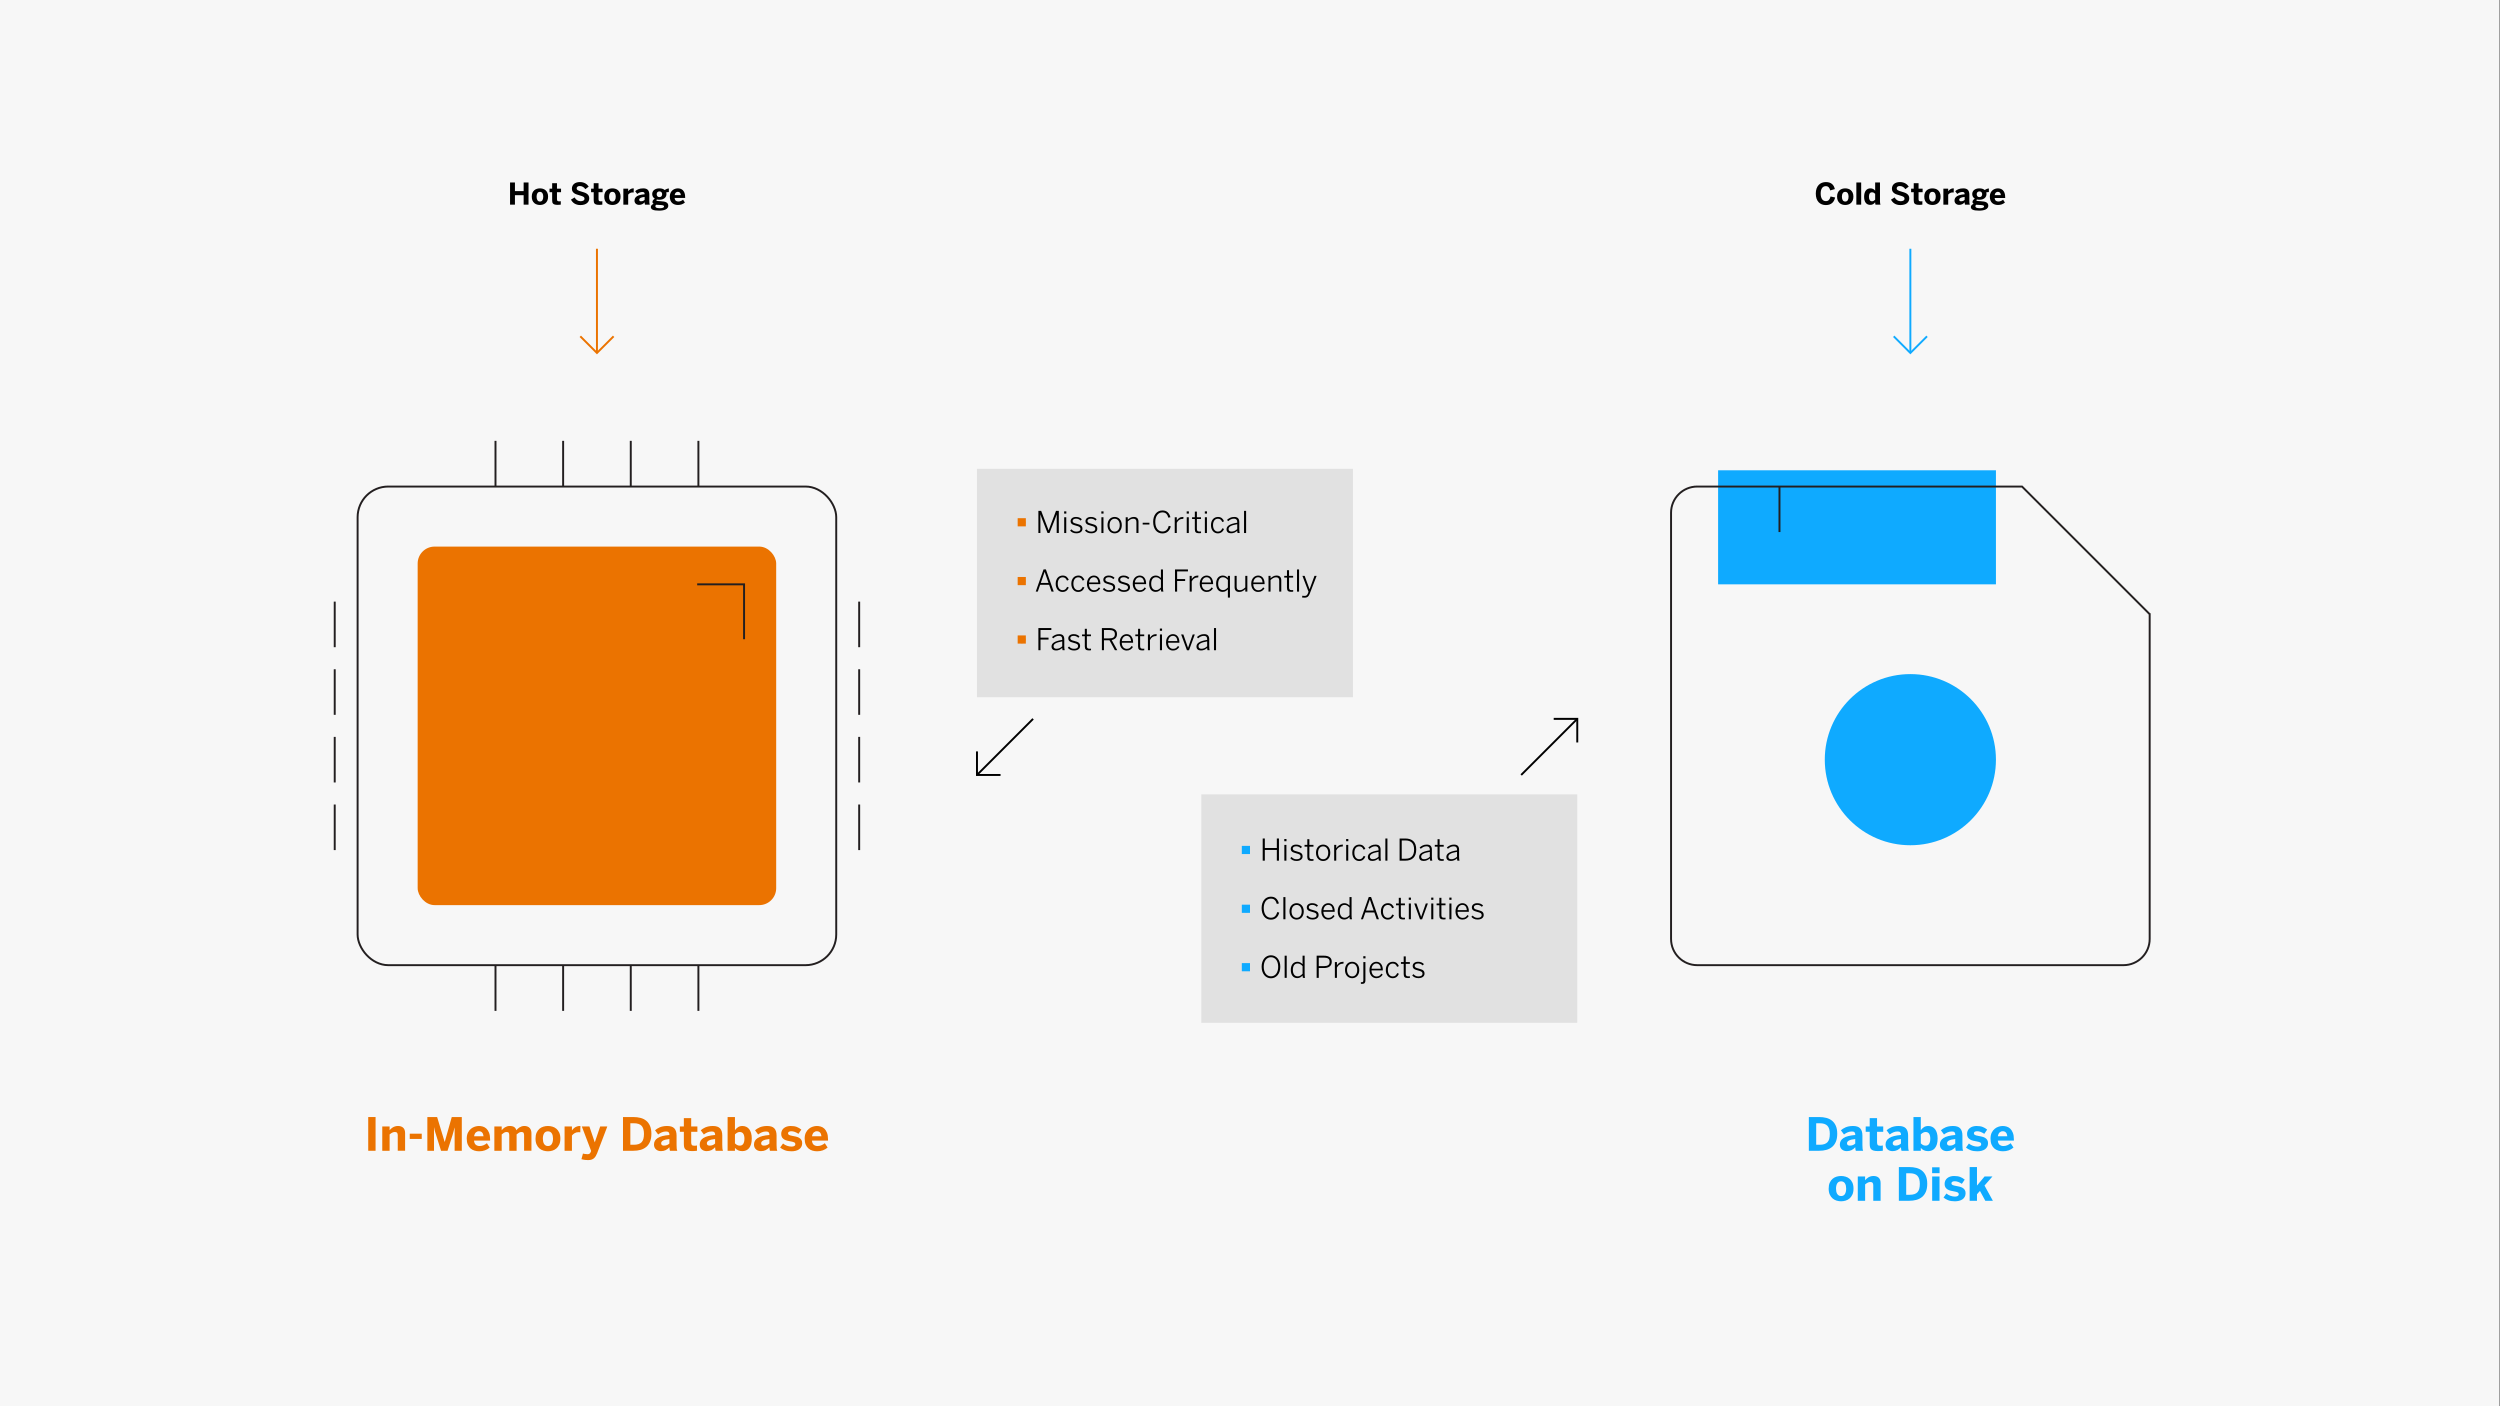 <?xml version="1.0" encoding="UTF-8"?><svg id="a" xmlns="http://www.w3.org/2000/svg" viewBox="0 0 1920 1080"><rect x="0" y="0" width="1920" height="1080" fill="#808080" stroke="none"/><defs><style>.b{stroke:#eb7300;}.b,.c,.d,.e{fill:none;stroke-miterlimit:10;stroke-width:1.5px;}.c{stroke:#0faaff;}.d{stroke:#231f20;}.e{stroke:#000;}.f{fill:#f7f7f7;}.g{fill:#eb7300;}.h{fill:#e1e1e1;}.i{fill:#0faaff;}</style></defs><rect class="f" x="-11.196" y="-12.303" width="1930.636" height="1092.303"/><g><rect class="g" x="320.761" y="419.781" width="275.352" height="275.352" rx="13.009" ry="13.009"/><rect class="d" x="274.648" y="373.668" width="367.578" height="367.578" rx="23.538" ry="23.538"/><polyline class="d" points="571.443 490.92 571.443 448.772 535.435 448.772"/><rect class="d" x="380.542" y="338.564" height="35.006"/><rect class="d" x="432.485" y="338.564" height="35.006"/><rect class="d" x="484.427" y="338.564" height="35.006"/><rect class="d" x="536.369" y="338.564" height="35.006"/><rect class="d" x="380.542" y="741.344" height="35.006"/><rect class="d" x="432.485" y="741.344" height="35.006"/><rect class="d" x="484.427" y="741.344" height="35.006"/><rect class="d" x="536.369" y="741.344" height="35.006"/><rect class="d" x="257.066" y="617.868" height="35.006"/><rect class="d" x="257.066" y="565.925" height="35.006"/><rect class="d" x="257.066" y="513.983" height="35.006"/><rect class="d" x="257.066" y="462.041" height="35.006"/><rect class="d" x="659.846" y="617.868" height="35.006"/><rect class="d" x="659.846" y="565.925" height="35.006"/><rect class="d" x="659.846" y="513.983" height="35.006"/><rect class="d" x="659.846" y="462.041" height="35.006"/></g><g><path class="g" d="M282.798,883.793v-25.908h5.64v25.908h-5.64Z"/><path class="g" d="M293.581,883.793v-18.662h5.641v2.916c.273-.362,.608-.735,1.008-1.12s.866-.738,1.401-1.061c.536-.322,1.137-.588,1.804-.797,.666-.21,1.41-.314,2.23-.314,.791,0,1.521,.105,2.192,.316s1.246,.532,1.728,.966c.481,.433,.857,.99,1.127,1.674,.269,.684,.404,1.504,.404,2.461v13.621h-5.641v-11.854c0-.845-.168-1.484-.504-1.918-.336-.435-.903-.651-1.7-.651-.741,0-1.444,.177-2.11,.531-.667,.354-1.313,.8-1.939,1.336v12.557h-5.641Z"/><path class="g" d="M314.687,874.702v-4.033h9.211v4.033h-9.211Z"/><path class="g" d="M328.206,883.793v-25.908h7.495l5.778,19.062,.101-.003,5.374-19.059h7.707v25.908h-5.503v-17.671h-.101c-.268,1.085-.525,2.07-.772,2.955-.248,.885-.508,1.811-.778,2.778l-3.815,11.938h-4.958l-3.752-11.915c-.154-.489-.296-.94-.426-1.354-.13-.412-.266-.842-.406-1.287-.14-.445-.269-.937-.387-1.473s-.245-1.181-.38-1.933h-.067v17.961h-5.109Z"/><path class="g" d="M358.455,874.479c0-1.822,.308-3.352,.923-4.588s1.39-2.233,2.324-2.991c.934-.757,1.948-1.304,3.042-1.641,1.094-.336,2.119-.504,3.076-.504s1.945,.146,2.965,.436c1.02,.291,1.942,.82,2.769,1.59,.826,.769,1.507,1.826,2.043,3.17,.535,1.345,.803,3.076,.803,5.195v.837h-12.355c.147,1.502,.611,2.572,1.393,3.212,.78,.639,1.763,.958,2.947,.958,1.117,0,2.159-.222,3.128-.667,.968-.444,1.771-.95,2.409-1.518l2.171,3.343c-2.199,1.917-4.905,2.875-8.118,2.875-1.219,0-2.4-.17-3.546-.512-1.145-.342-2.159-.892-3.042-1.649s-1.592-1.755-2.127-2.991c-.536-1.235-.804-2.754-.804-4.555Zm5.657-1.811h7.246c-.273-2.587-1.465-3.88-3.572-3.88-.878,0-1.655,.304-2.333,.91-.678,.607-1.125,1.597-1.341,2.97Z"/><path class="g" d="M379.663,883.793v-18.662h5.639v2.916c.273-.362,.609-.735,1.009-1.12s.854-.738,1.367-1.061,1.08-.588,1.701-.797c.621-.21,1.302-.314,2.043-.314,1.565,0,2.748,.294,3.548,.883,.8,.588,1.325,1.392,1.577,2.409,.284-.339,.622-.707,1.014-1.103,.393-.396,.85-.756,1.372-1.078,.523-.322,1.094-.588,1.713-.797,.619-.21,1.304-.314,2.055-.314,.922,0,1.729,.14,2.418,.419,.688,.279,1.262,.675,1.717,1.188,.456,.513,.789,1.114,1,1.803,.211,.689,.316,1.456,.316,2.299v13.33h-5.64v-11.854c0-.845-.134-1.484-.4-1.918-.268-.435-.81-.651-1.627-.651-.693,0-1.335,.177-1.926,.531-.591,.354-1.192,.8-1.806,1.336v12.557h-5.641v-11.854c0-.845-.134-1.484-.401-1.918-.268-.435-.812-.651-1.632-.651-.707,0-1.356,.177-1.948,.531-.593,.354-1.202,.8-1.829,1.336v12.557h-5.639Z"/><path class="g" d="M411.279,874.428c0-1.812,.285-3.34,.855-4.581s1.312-2.238,2.224-2.992,1.933-1.292,3.062-1.615,2.27-.484,3.421-.484c1.115,0,2.239,.161,3.372,.484s2.151,.861,3.057,1.615,1.645,1.751,2.22,2.992,.862,2.769,.862,4.581c0,1.833-.287,3.37-.862,4.613-.575,1.242-1.314,2.244-2.22,3.006s-1.924,1.309-3.057,1.641-2.257,.498-3.372,.498c-1.129,0-2.264-.166-3.404-.498-1.14-.332-2.166-.879-3.078-1.641s-1.653-1.764-2.224-3.006c-.57-1.243-.855-2.78-.855-4.613Zm5.64,.034c0,.772,.071,1.508,.213,2.207,.143,.698,.369,1.303,.683,1.814,.312,.511,.713,.917,1.202,1.218,.488,.302,1.097,.451,1.824,.451,1.318,0,2.294-.521,2.925-1.567,.631-1.045,.946-2.419,.946-4.123,0-.761-.071-1.485-.213-2.172-.143-.688-.37-1.287-.683-1.798s-.713-.911-1.202-1.201-1.08-.435-1.773-.435c-1.353,0-2.345,.517-2.976,1.551-.631,1.033-.946,2.385-.946,4.055Z"/><path class="g" d="M433.598,883.793v-18.662h5.639v3.033h.035c.25-.389,.558-.782,.922-1.181,.365-.399,.798-.763,1.299-1.09,.502-.326,1.086-.598,1.752-.814,.667-.216,1.438-.324,2.316-.324h.188l-.086,4.87c-.113-.022-.339-.045-.675-.068-.336-.022-.601-.033-.794-.033-1.117,0-2.089,.259-2.914,.776-.826,.518-1.507,1.115-2.043,1.794v11.699h-5.639Z"/><path class="g" d="M446.535,890.27l1.179-4.34c.263,.068,.707,.167,1.334,.299,.626,.131,1.36,.196,2.204,.196,.604,0,1.094-.123,1.47-.367,.376-.245,.678-.664,.906-1.257l.358-.905-7.144-18.765h5.811l4.102,12.117h.068l4.119-12.117h5.469l-7.845,20.627c-.319,.81-.673,1.53-1.06,2.162-.388,.633-.844,1.177-1.367,1.633-.524,.455-1.137,.8-1.837,1.033-.701,.233-1.519,.351-2.452,.351-1.402,0-2.516-.077-3.342-.23-.826-.154-1.484-.3-1.974-.437Z"/><path class="g" d="M478.46,883.793v-25.908h7.947c1.982,0,3.819,.223,5.511,.666,1.692,.445,3.156,1.174,4.393,2.188,1.235,1.015,2.204,2.339,2.905,3.974,.7,1.636,1.051,3.632,1.051,5.99,0,2.427-.356,4.475-1.068,6.144-.712,1.67-1.694,3.017-2.947,4.042-1.254,1.025-2.718,1.767-4.393,2.222-1.675,.456-3.492,.684-5.451,.684h-7.947Zm5.64-4.614h2.67c1.404,0,2.603-.165,3.595-.495,.993-.331,1.801-.832,2.423-1.504,.622-.673,1.072-1.541,1.352-2.606,.28-1.065,.42-2.333,.42-3.803,0-2.757-.603-4.799-1.806-6.127-1.204-1.327-3.222-1.991-6.052-1.991h-2.602v16.526Z"/><path class="g" d="M502.266,879.026c0-2.143,.945-3.82,2.836-5.033,1.892-1.214,4.889-1.985,8.99-2.316v-.447c0-.688-.191-1.234-.573-1.642s-1.028-.61-1.939-.61c-1.186,0-2.287,.215-3.307,.645-1.021,.43-1.957,.989-2.812,1.677l-2.393-3.241c.467-.408,1-.811,1.598-1.208,.599-.397,1.271-.752,2.017-1.064,.746-.312,1.592-.562,2.538-.748,.945-.188,2-.281,3.162-.281,2.562,0,4.405,.618,5.528,1.854,1.122,1.236,1.683,3.057,1.683,5.46v7.178c0,1.117,.04,2.037,.12,2.76,.079,.724,.216,1.319,.41,1.786h-5.605c-.114-.398-.214-.82-.299-1.265-.086-.444-.128-.934-.128-1.47-.855,.98-1.804,1.727-2.846,2.238-1.043,.514-2.259,.77-3.648,.77-.729,0-1.416-.111-2.06-.333-.645-.223-1.211-.547-1.7-.975-.49-.427-.875-.957-1.154-1.589-.279-.633-.418-1.348-.418-2.145Zm5.502-.975c0,.604,.191,1.054,.573,1.35,.381,.297,.88,.445,1.495,.445,.979,0,1.82-.154,2.521-.462,.701-.308,1.279-.694,1.735-1.162v-3.452c-2.233,.229-3.846,.615-4.837,1.162s-1.487,1.254-1.487,2.119Z"/><path class="g" d="M522.124,869.233v-4.102h3.076v-6.392h5.639v6.392h4.752v4.102h-4.752v8.07c0,1.001,.174,1.689,.521,2.065,.348,.375,1.034,.562,2.06,.562,.33,0,.675-.017,1.034-.052,.358-.033,.635-.091,.828-.17v4.049c-.113,.022-.313,.051-.598,.086-.285,.034-.606,.062-.966,.086-.358,.022-.732,.045-1.119,.068-.388,.022-.729,.034-1.025,.034-1.384,0-2.5-.123-3.349-.367-.848-.245-1.493-.601-1.934-1.068-.441-.467-.734-1.036-.877-1.709-.144-.672-.215-1.452-.215-2.341v-9.314h-3.076Z"/><path class="g" d="M537.368,879.026c0-2.143,.945-3.82,2.836-5.033,1.892-1.214,4.889-1.985,8.99-2.316v-.447c0-.688-.191-1.234-.573-1.642s-1.028-.61-1.939-.61c-1.186,0-2.287,.215-3.307,.645-1.021,.43-1.957,.989-2.812,1.677l-2.393-3.241c.467-.408,1-.811,1.598-1.208,.599-.397,1.271-.752,2.017-1.064,.746-.312,1.592-.562,2.538-.748,.945-.188,2-.281,3.162-.281,2.562,0,4.405,.618,5.528,1.854,1.122,1.236,1.683,3.057,1.683,5.46v7.178c0,1.117,.04,2.037,.12,2.76,.079,.724,.216,1.319,.41,1.786h-5.605c-.114-.398-.214-.82-.299-1.265-.086-.444-.128-.934-.128-1.47-.855,.98-1.804,1.727-2.846,2.238-1.043,.514-2.259,.77-3.648,.77-.729,0-1.416-.111-2.06-.333-.645-.223-1.211-.547-1.7-.975-.49-.427-.875-.957-1.154-1.589-.279-.633-.418-1.348-.418-2.145Zm5.502-.975c0,.604,.191,1.054,.573,1.35,.381,.297,.88,.445,1.495,.445,.979,0,1.82-.154,2.521-.462,.701-.308,1.279-.694,1.735-1.162v-3.452c-2.233,.229-3.846,.615-4.837,1.162s-1.487,1.254-1.487,2.119Z"/><path class="g" d="M558.8,883.793v-25.908h5.639v10.094c.604-.849,1.367-1.598,2.291-2.248,.922-.65,2.073-.976,3.451-.976,1.051,0,2.019,.205,2.904,.614,.885,.409,1.645,1.016,2.278,1.816,.634,.802,1.125,1.809,1.473,3.02,.349,1.211,.522,2.618,.522,4.222s-.174,3.017-.522,4.221c-.348,1.204-.845,2.212-1.49,3.022-.645,.811-1.41,1.412-2.295,1.806-.886,.394-1.87,.591-2.955,.591-1.254,0-2.336-.214-3.247-.641-.912-.428-1.715-1.04-2.41-1.838v2.205h-5.639Zm5.639-5.68c.604,.583,1.19,1.018,1.761,1.304,.569,.285,1.23,.429,1.982,.429,1.185,0,2.07-.469,2.657-1.406s.881-2.264,.881-3.979c0-1.565-.288-2.806-.863-3.72-.576-.915-1.49-1.372-2.743-1.372-.729,0-1.407,.188-2.034,.565-.626,.378-1.173,.801-1.641,1.27v6.909Z"/><path class="g" d="M579.067,879.026c0-2.143,.945-3.82,2.836-5.033,1.892-1.214,4.889-1.985,8.99-2.316v-.447c0-.688-.191-1.234-.573-1.642s-1.028-.61-1.939-.61c-1.186,0-2.287,.215-3.307,.645-1.021,.43-1.957,.989-2.812,1.677l-2.393-3.241c.467-.408,1-.811,1.598-1.208,.599-.397,1.271-.752,2.017-1.064,.746-.312,1.592-.562,2.538-.748,.945-.188,2-.281,3.162-.281,2.562,0,4.405,.618,5.528,1.854,1.122,1.236,1.683,3.057,1.683,5.46v7.178c0,1.117,.04,2.037,.12,2.76,.079,.724,.216,1.319,.41,1.786h-5.605c-.114-.398-.214-.82-.299-1.265-.086-.444-.128-.934-.128-1.47-.855,.98-1.804,1.727-2.846,2.238-1.043,.514-2.259,.77-3.648,.77-.729,0-1.416-.111-2.06-.333-.645-.223-1.211-.547-1.7-.975-.49-.427-.875-.957-1.154-1.589-.279-.633-.418-1.348-.418-2.145Zm5.502-.975c0,.604,.191,1.054,.573,1.35,.381,.297,.88,.445,1.495,.445,.979,0,1.82-.154,2.521-.462,.701-.308,1.279-.694,1.735-1.162v-3.452c-2.233,.229-3.846,.615-4.837,1.162s-1.487,1.254-1.487,2.119Z"/><path class="g" d="M599.14,881.315l2.238-3.109c.846,.735,1.854,1.315,3.024,1.739s2.328,.636,3.47,.636c.887,0,1.602-.15,2.146-.451,.546-.302,.818-.747,.818-1.339,0-.635-.267-1.104-.801-1.404-.534-.302-1.442-.563-2.727-.786-.886-.156-1.767-.338-2.643-.544-.877-.206-1.661-.516-2.354-.929-.692-.412-1.257-.956-1.691-1.63-.436-.675-.653-1.548-.653-2.618,0-.968,.183-1.832,.549-2.593s.875-1.401,1.527-1.921c.651-.519,1.418-.917,2.299-1.194s1.847-.416,2.899-.416c1.911,0,3.496,.249,4.753,.748s2.397,1.181,3.422,2.044l-2.204,3.231c-.956-.636-1.886-1.126-2.79-1.472s-1.8-.519-2.687-.519c-.818,0-1.443,.143-1.875,.427s-.646,.678-.646,1.179c0,.547,.264,.959,.792,1.238,.528,.278,1.371,.519,2.53,.719,.908,.156,1.818,.338,2.729,.544s1.72,.51,2.426,.911,1.28,.935,1.725,1.598,.667,1.508,.667,2.534c0,1.106-.229,2.061-.684,2.861-.455,.802-1.062,1.451-1.818,1.948-.756,.496-1.63,.86-2.62,1.092s-2.02,.347-3.09,.347c-2.056,0-3.786-.276-5.19-.828-1.404-.553-2.585-1.233-3.542-2.043Z"/><path class="g" d="M617.98,874.479c0-1.822,.308-3.352,.923-4.588s1.39-2.233,2.324-2.991c.934-.757,1.948-1.304,3.042-1.641,1.094-.336,2.119-.504,3.076-.504s1.945,.146,2.965,.436c1.02,.291,1.942,.82,2.769,1.59,.826,.769,1.507,1.826,2.043,3.17,.535,1.345,.803,3.076,.803,5.195v.837h-12.355c.147,1.502,.611,2.572,1.393,3.212,.78,.639,1.763,.958,2.947,.958,1.117,0,2.159-.222,3.128-.667,.968-.444,1.771-.95,2.409-1.518l2.171,3.343c-2.199,1.917-4.905,2.875-8.118,2.875-1.219,0-2.4-.17-3.546-.512-1.145-.342-2.159-.892-3.042-1.649s-1.592-1.755-2.127-2.991c-.536-1.235-.804-2.754-.804-4.555Zm5.657-1.811h7.246c-.273-2.587-1.465-3.88-3.572-3.88-.878,0-1.655,.304-2.333,.91-.678,.607-1.125,1.597-1.341,2.97Z"/></g><g><path class="i" d="M1389.194,883.793v-25.908h7.947c1.982,0,3.819,.223,5.511,.666,1.692,.445,3.156,1.174,4.393,2.188,1.235,1.015,2.204,2.339,2.905,3.974,.7,1.636,1.051,3.632,1.051,5.99,0,2.427-.356,4.475-1.068,6.144-.712,1.67-1.694,3.017-2.947,4.042-1.254,1.025-2.718,1.767-4.393,2.222-1.675,.456-3.492,.684-5.451,.684h-7.947Zm5.64-4.614h2.67c1.404,0,2.603-.165,3.595-.495,.993-.331,1.801-.832,2.423-1.504,.622-.673,1.072-1.541,1.352-2.606,.28-1.065,.42-2.333,.42-3.803,0-2.757-.603-4.799-1.806-6.127-1.204-1.327-3.222-1.991-6.052-1.991h-2.602v16.526Z"/><path class="i" d="M1413.001,879.026c0-2.143,.945-3.82,2.836-5.033,1.892-1.214,4.889-1.985,8.99-2.316v-.447c0-.688-.191-1.234-.573-1.642s-1.028-.61-1.939-.61c-1.186,0-2.287,.215-3.307,.645-1.021,.43-1.957,.989-2.812,1.677l-2.393-3.241c.467-.408,1-.811,1.598-1.208,.599-.397,1.271-.752,2.017-1.064,.746-.312,1.592-.562,2.538-.748,.945-.188,2-.281,3.162-.281,2.562,0,4.405,.618,5.528,1.854,1.122,1.236,1.683,3.057,1.683,5.46v7.178c0,1.117,.04,2.037,.12,2.76,.079,.724,.216,1.319,.41,1.786h-5.605c-.114-.398-.214-.82-.299-1.265-.086-.444-.128-.934-.128-1.47-.855,.98-1.804,1.727-2.846,2.238-1.043,.514-2.259,.77-3.648,.77-.729,0-1.416-.111-2.06-.333-.645-.223-1.211-.547-1.7-.975-.49-.427-.875-.957-1.154-1.589-.279-.633-.418-1.348-.418-2.145Zm5.502-.975c0,.604,.191,1.054,.573,1.35,.381,.297,.88,.445,1.495,.445,.979,0,1.82-.154,2.521-.462,.701-.308,1.279-.694,1.735-1.162v-3.452c-2.233,.229-3.846,.615-4.837,1.162s-1.487,1.254-1.487,2.119Z"/><path class="i" d="M1432.859,869.233v-4.102h3.076v-6.392h5.639v6.392h4.752v4.102h-4.752v8.07c0,1.001,.174,1.689,.521,2.065,.348,.375,1.034,.562,2.06,.562,.33,0,.675-.017,1.034-.052,.358-.033,.635-.091,.828-.17v4.049c-.113,.022-.313,.051-.598,.086-.285,.034-.606,.062-.966,.086-.358,.022-.732,.045-1.119,.068-.388,.022-.729,.034-1.025,.034-1.384,0-2.5-.123-3.349-.367-.848-.245-1.493-.601-1.934-1.068-.441-.467-.734-1.036-.877-1.709-.144-.672-.215-1.452-.215-2.341v-9.314h-3.076Z"/><path class="i" d="M1448.103,879.026c0-2.143,.945-3.82,2.836-5.033,1.892-1.214,4.889-1.985,8.99-2.316v-.447c0-.688-.191-1.234-.573-1.642s-1.028-.61-1.939-.61c-1.186,0-2.287,.215-3.307,.645-1.021,.43-1.957,.989-2.812,1.677l-2.393-3.241c.467-.408,1-.811,1.598-1.208,.599-.397,1.271-.752,2.017-1.064,.746-.312,1.592-.562,2.538-.748,.945-.188,2-.281,3.162-.281,2.562,0,4.405,.618,5.528,1.854,1.122,1.236,1.683,3.057,1.683,5.46v7.178c0,1.117,.04,2.037,.12,2.76,.079,.724,.216,1.319,.41,1.786h-5.605c-.114-.398-.214-.82-.299-1.265-.086-.444-.128-.934-.128-1.47-.855,.98-1.804,1.727-2.846,2.238-1.043,.514-2.259,.77-3.648,.77-.729,0-1.416-.111-2.06-.333-.645-.223-1.211-.547-1.7-.975-.49-.427-.875-.957-1.154-1.589-.279-.633-.418-1.348-.418-2.145Zm5.502-.975c0,.604,.191,1.054,.573,1.35,.381,.297,.88,.445,1.495,.445,.979,0,1.82-.154,2.521-.462,.701-.308,1.279-.694,1.735-1.162v-3.452c-2.233,.229-3.846,.615-4.837,1.162s-1.487,1.254-1.487,2.119Z"/><path class="i" d="M1469.534,883.793v-25.908h5.639v10.094c.604-.849,1.367-1.598,2.291-2.248,.922-.65,2.073-.976,3.451-.976,1.051,0,2.019,.205,2.904,.614,.885,.409,1.645,1.016,2.278,1.816,.634,.802,1.125,1.809,1.473,3.02,.349,1.211,.522,2.618,.522,4.222s-.174,3.017-.522,4.221c-.348,1.204-.845,2.212-1.49,3.022-.645,.811-1.41,1.412-2.295,1.806-.886,.394-1.87,.591-2.955,.591-1.254,0-2.336-.214-3.247-.641-.912-.428-1.715-1.04-2.41-1.838v2.205h-5.639Zm5.639-5.68c.604,.583,1.19,1.018,1.761,1.304,.569,.285,1.23,.429,1.982,.429,1.185,0,2.07-.469,2.657-1.406s.881-2.264,.881-3.979c0-1.565-.288-2.806-.863-3.72-.576-.915-1.49-1.372-2.743-1.372-.729,0-1.407,.188-2.034,.565-.626,.378-1.173,.801-1.641,1.27v6.909Z"/><path class="i" d="M1489.802,879.026c0-2.143,.945-3.82,2.836-5.033,1.892-1.214,4.889-1.985,8.99-2.316v-.447c0-.688-.191-1.234-.573-1.642s-1.028-.61-1.939-.61c-1.186,0-2.287,.215-3.307,.645-1.021,.43-1.957,.989-2.812,1.677l-2.393-3.241c.467-.408,1-.811,1.598-1.208,.599-.397,1.271-.752,2.017-1.064,.746-.312,1.592-.562,2.538-.748,.945-.188,2-.281,3.162-.281,2.562,0,4.405,.618,5.528,1.854,1.122,1.236,1.683,3.057,1.683,5.46v7.178c0,1.117,.04,2.037,.12,2.76,.079,.724,.216,1.319,.41,1.786h-5.605c-.114-.398-.214-.82-.299-1.265-.086-.444-.128-.934-.128-1.47-.855,.98-1.804,1.727-2.846,2.238-1.043,.514-2.259,.77-3.648,.77-.729,0-1.416-.111-2.06-.333-.645-.223-1.211-.547-1.7-.975-.49-.427-.875-.957-1.154-1.589-.279-.633-.418-1.348-.418-2.145Zm5.502-.975c0,.604,.191,1.054,.573,1.35,.381,.297,.88,.445,1.495,.445,.979,0,1.82-.154,2.521-.462,.701-.308,1.279-.694,1.735-1.162v-3.452c-2.233,.229-3.846,.615-4.837,1.162s-1.487,1.254-1.487,2.119Z"/><path class="i" d="M1509.875,881.315l2.238-3.109c.846,.735,1.854,1.315,3.024,1.739s2.328,.636,3.47,.636c.887,0,1.602-.15,2.146-.451,.546-.302,.818-.747,.818-1.339,0-.635-.267-1.104-.801-1.404-.534-.302-1.442-.563-2.727-.786-.886-.156-1.767-.338-2.643-.544-.877-.206-1.661-.516-2.354-.929-.692-.412-1.257-.956-1.691-1.63-.436-.675-.653-1.548-.653-2.618,0-.968,.183-1.832,.549-2.593s.875-1.401,1.527-1.921c.651-.519,1.418-.917,2.299-1.194s1.847-.416,2.899-.416c1.911,0,3.496,.249,4.753,.748s2.397,1.181,3.422,2.044l-2.204,3.231c-.956-.636-1.886-1.126-2.79-1.472s-1.8-.519-2.687-.519c-.818,0-1.443,.143-1.875,.427s-.646,.678-.646,1.179c0,.547,.264,.959,.792,1.238,.528,.278,1.371,.519,2.53,.719,.908,.156,1.818,.338,2.729,.544s1.72,.51,2.426,.911,1.28,.935,1.725,1.598,.667,1.508,.667,2.534c0,1.106-.229,2.061-.684,2.861-.455,.802-1.062,1.451-1.818,1.948-.756,.496-1.63,.86-2.62,1.092s-2.02,.347-3.09,.347c-2.056,0-3.786-.276-5.19-.828-1.404-.553-2.585-1.233-3.542-2.043Z"/><path class="i" d="M1528.716,874.479c0-1.822,.308-3.352,.923-4.588s1.39-2.233,2.324-2.991c.934-.757,1.948-1.304,3.042-1.641,1.094-.336,2.119-.504,3.076-.504s1.945,.146,2.965,.436c1.02,.291,1.942,.82,2.769,1.59,.826,.769,1.507,1.826,2.043,3.17,.535,1.345,.803,3.076,.803,5.195v.837h-12.355c.147,1.502,.611,2.572,1.393,3.212,.78,.639,1.763,.958,2.947,.958,1.117,0,2.159-.222,3.128-.667,.968-.444,1.771-.95,2.409-1.518l2.171,3.343c-2.199,1.917-4.905,2.875-8.118,2.875-1.219,0-2.4-.17-3.546-.512-1.145-.342-2.159-.892-3.042-1.649s-1.592-1.755-2.127-2.991c-.536-1.235-.804-2.754-.804-4.555Zm5.657-1.811h7.246c-.273-2.587-1.465-3.88-3.572-3.88-.878,0-1.655,.304-2.333,.91-.678,.607-1.125,1.597-1.341,2.97Z"/><path class="i" d="M1404.421,912.835c0-1.812,.285-3.34,.855-4.581s1.312-2.238,2.224-2.992,1.933-1.292,3.062-1.615,2.27-.484,3.421-.484c1.115,0,2.239,.161,3.372,.484s2.151,.861,3.057,1.615,1.645,1.751,2.22,2.992,.862,2.769,.862,4.581c0,1.833-.287,3.37-.862,4.613-.575,1.242-1.314,2.244-2.22,3.006s-1.924,1.309-3.057,1.641-2.257,.498-3.372,.498c-1.129,0-2.264-.166-3.404-.498-1.14-.332-2.166-.879-3.078-1.641s-1.653-1.764-2.224-3.006c-.57-1.243-.855-2.78-.855-4.613Zm5.64,.034c0,.772,.071,1.508,.213,2.207,.143,.698,.369,1.303,.683,1.814,.312,.511,.713,.917,1.202,1.218,.488,.302,1.097,.451,1.824,.451,1.318,0,2.294-.521,2.925-1.567,.631-1.045,.946-2.419,.946-4.123,0-.761-.071-1.485-.213-2.172-.143-.688-.37-1.287-.683-1.798s-.713-.911-1.202-1.201-1.08-.435-1.773-.435c-1.353,0-2.345,.517-2.976,1.551-.631,1.033-.946,2.385-.946,4.055Z"/><path class="i" d="M1426.773,922.201v-18.662h5.641v2.916c.273-.362,.608-.735,1.008-1.12s.866-.738,1.401-1.061c.536-.322,1.137-.588,1.804-.797,.666-.21,1.41-.314,2.23-.314,.791,0,1.521,.105,2.192,.316s1.246,.532,1.728,.966c.481,.433,.857,.99,1.127,1.674,.269,.684,.404,1.504,.404,2.461v13.621h-5.641v-11.854c0-.845-.168-1.484-.504-1.918-.336-.435-.903-.651-1.7-.651-.741,0-1.444,.177-2.11,.531-.667,.354-1.313,.8-1.939,1.336v12.557h-5.641Z"/><path class="i" d="M1458.322,922.201v-25.908h7.947c1.982,0,3.819,.223,5.511,.666,1.692,.445,3.156,1.174,4.393,2.188,1.235,1.015,2.204,2.339,2.905,3.974,.7,1.636,1.051,3.632,1.051,5.99,0,2.427-.356,4.475-1.068,6.144-.712,1.67-1.694,3.017-2.947,4.042-1.254,1.025-2.718,1.767-4.393,2.222-1.675,.456-3.492,.684-5.451,.684h-7.947Zm5.64-4.614h2.67c1.404,0,2.603-.165,3.595-.495,.993-.331,1.801-.832,2.423-1.504,.622-.673,1.072-1.541,1.352-2.606,.28-1.065,.42-2.333,.42-3.803,0-2.757-.603-4.799-1.806-6.127-1.204-1.327-3.222-1.991-6.052-1.991h-2.602v16.526Z"/><path class="i" d="M1483.871,900.992v-4.512h5.709v4.512h-5.709Zm.035,21.209v-18.662h5.639v18.662h-5.639Z"/><path class="i" d="M1492.631,919.722l2.238-3.109c.846,.735,1.854,1.315,3.024,1.739s2.328,.636,3.47,.636c.887,0,1.602-.15,2.146-.451,.546-.302,.818-.747,.818-1.339,0-.635-.267-1.104-.801-1.404-.534-.302-1.442-.563-2.727-.786-.886-.156-1.767-.338-2.643-.544-.877-.206-1.661-.516-2.354-.929-.692-.412-1.257-.956-1.691-1.63-.436-.675-.653-1.548-.653-2.618,0-.968,.183-1.832,.549-2.593s.875-1.401,1.527-1.921c.651-.519,1.418-.917,2.299-1.194s1.847-.416,2.899-.416c1.911,0,3.496,.249,4.753,.748s2.397,1.181,3.422,2.044l-2.204,3.231c-.956-.636-1.886-1.126-2.79-1.472s-1.8-.519-2.687-.519c-.818,0-1.443,.143-1.875,.427s-.646,.678-.646,1.179c0,.547,.264,.959,.792,1.238,.528,.278,1.371,.519,2.53,.719,.908,.156,1.818,.338,2.729,.544s1.72,.51,2.426,.911,1.28,.935,1.725,1.598,.667,1.508,.667,2.534c0,1.106-.229,2.061-.684,2.861-.455,.802-1.062,1.451-1.818,1.948-.756,.496-1.63,.86-2.62,1.092s-2.02,.347-3.09,.347c-2.056,0-3.786-.276-5.19-.828-1.404-.553-2.585-1.233-3.542-2.043Z"/><path class="i" d="M1512.685,922.201v-25.908h5.639v14.219l5.811-6.973h6.051l-6.084,6.973,6.426,11.689h-5.811l-4.119-7.588-2.273,2.547v5.041h-5.639Z"/></g><g><path d="M391.718,157.172v-17.025h3.751v6.626h6.683v-6.626h3.75v17.025h-3.75v-7.266h-6.683v7.266h-3.751Z"/><path d="M408.396,151.017c0-1.191,.188-2.195,.562-3.01,.374-.816,.861-1.471,1.461-1.966s1.27-.849,2.012-1.062,1.491-.318,2.248-.318c.733,0,1.472,.106,2.216,.318,.745,.212,1.414,.566,2.009,1.062s1.081,1.15,1.459,1.966c.377,.815,.566,1.819,.566,3.01,0,1.205-.189,2.215-.566,3.032-.378,.816-.864,1.475-1.459,1.975s-1.264,.86-2.009,1.078c-.744,.218-1.482,.328-2.216,.328-.741,0-1.487-.109-2.236-.328-.75-.218-1.424-.578-2.023-1.078s-1.087-1.159-1.461-1.975c-.375-.817-.562-1.827-.562-3.032Zm3.706,.022c0,.508,.047,.991,.14,1.45,.094,.459,.243,.856,.448,1.192,.206,.336,.469,.603,.79,.8,.321,.198,.722,.297,1.199,.297,.867,0,1.508-.343,1.922-1.03,.415-.687,.622-1.589,.622-2.709,0-.5-.047-.976-.14-1.428-.094-.451-.243-.845-.448-1.181-.206-.336-.47-.599-.79-.79-.321-.19-.71-.286-1.166-.286-.889,0-1.541,.34-1.955,1.019-.415,.679-.622,1.567-.622,2.665Z"/><path d="M422.03,147.603v-2.695h2.021v-4.2h3.705v4.2h3.123v2.695h-3.123v5.304c0,.658,.114,1.11,.343,1.356,.229,.247,.68,.37,1.354,.37,.217,0,.443-.011,.68-.034,.235-.022,.417-.06,.544-.112v2.661c-.074,.015-.205,.034-.393,.056s-.398,.041-.635,.057c-.235,.015-.48,.03-.735,.045s-.479,.022-.674,.022c-.909,0-1.643-.081-2.2-.241-.558-.161-.981-.395-1.271-.702s-.482-.681-.576-1.123-.141-.955-.141-1.539v-6.121h-2.021Z"/><path d="M438.494,153.316l2.83-1.689c.472,.938,1.11,1.657,1.915,2.157s1.697,.749,2.678,.749c.877,0,1.59-.161,2.14-.483,.551-.323,.825-.814,.825-1.474,0-.645-.294-1.14-.882-1.485-.588-.345-1.443-.671-2.566-.979-.751-.227-1.498-.453-2.241-.678-.744-.225-1.409-.525-1.997-.901-.588-.376-1.063-.854-1.427-1.432s-.545-1.315-.545-2.21c0-.791,.15-1.5,.449-2.127,.3-.626,.718-1.158,1.253-1.595,.535-.437,1.179-.769,1.932-.997,.752-.228,1.589-.341,2.51-.341,.876,0,1.662,.095,2.358,.285s1.321,.445,1.875,.765c.555,.32,1.037,.69,1.449,1.111,.412,.42,.771,.857,1.078,1.312l-2.594,1.982c-.449-.735-1.053-1.323-1.809-1.763-.756-.439-1.55-.659-2.381-.659-.794,0-1.402,.16-1.825,.479-.423,.32-.634,.738-.634,1.255,0,.685,.302,1.194,.905,1.529,.604,.335,1.462,.658,2.573,.97,.744,.23,1.485,.459,2.226,.688s1.403,.537,1.99,.922,1.061,.868,1.422,1.447c.361,.579,.542,1.302,.542,2.17,0,.688-.135,1.343-.404,1.963-.27,.621-.68,1.169-1.23,1.644-.55,.475-1.254,.854-2.111,1.139s-1.877,.426-3.061,.426c-.92,0-1.757-.105-2.51-.314-.752-.209-1.426-.497-2.021-.863-.595-.366-1.115-.805-1.561-1.317-.445-.512-.829-1.074-1.151-1.687Z"/><path d="M453.947,147.603v-2.695h2.021v-4.2h3.705v4.2h3.123v2.695h-3.123v5.304c0,.658,.114,1.11,.343,1.356,.229,.247,.68,.37,1.354,.37,.217,0,.443-.011,.68-.034,.235-.022,.417-.06,.544-.112v2.661c-.074,.015-.205,.034-.393,.056s-.398,.041-.635,.057c-.235,.015-.48,.03-.735,.045s-.479,.022-.674,.022c-.909,0-1.643-.081-2.2-.241-.558-.161-.981-.395-1.271-.702s-.482-.681-.576-1.123-.141-.955-.141-1.539v-6.121h-2.021Z"/><path d="M464.065,151.017c0-1.191,.188-2.195,.562-3.01,.374-.816,.861-1.471,1.461-1.966s1.27-.849,2.012-1.062,1.491-.318,2.248-.318c.733,0,1.472,.106,2.216,.318,.745,.212,1.414,.566,2.009,1.062s1.081,1.15,1.459,1.966c.377,.815,.566,1.819,.566,3.01,0,1.205-.189,2.215-.566,3.032-.378,.816-.864,1.475-1.459,1.975s-1.264,.86-2.009,1.078c-.744,.218-1.482,.328-2.216,.328-.741,0-1.487-.109-2.236-.328-.75-.218-1.424-.578-2.023-1.078s-1.087-1.159-1.461-1.975c-.375-.817-.562-1.827-.562-3.032Zm3.706,.022c0,.508,.047,.991,.14,1.45,.094,.459,.243,.856,.448,1.192,.206,.336,.469,.603,.79,.8,.321,.198,.722,.297,1.199,.297,.867,0,1.508-.343,1.922-1.03,.415-.687,.622-1.589,.622-2.709,0-.5-.047-.976-.14-1.428-.094-.451-.243-.845-.448-1.181-.206-.336-.47-.599-.79-.79-.321-.19-.71-.286-1.166-.286-.889,0-1.541,.34-1.955,1.019-.415,.679-.622,1.567-.622,2.665Z"/><path d="M478.733,157.172v-12.264h3.705v1.993h.023c.164-.255,.366-.514,.605-.776,.24-.262,.524-.501,.854-.716,.33-.215,.714-.393,1.151-.535,.438-.142,.945-.213,1.522-.213h.123l-.057,3.201c-.074-.015-.223-.03-.443-.045s-.395-.022-.521-.022c-.734,0-1.372,.17-1.915,.51-.543,.34-.99,.733-1.343,1.179v7.688h-3.705Z"/><path d="M487.29,154.038c0-1.408,.621-2.51,1.863-3.307,1.243-.798,3.213-1.305,5.908-1.522v-.294c0-.452-.126-.812-.377-1.079s-.676-.401-1.274-.401c-.778,0-1.503,.142-2.173,.424-.67,.283-1.286,.65-1.848,1.102l-1.572-2.13c.307-.269,.657-.533,1.05-.794,.394-.261,.835-.494,1.325-.699s1.047-.369,1.668-.492,1.314-.185,2.078-.185c1.684,0,2.896,.406,3.633,1.219,.737,.812,1.105,2.008,1.105,3.588v4.717c0,.734,.026,1.338,.079,1.813,.053,.476,.143,.867,.27,1.174h-3.684c-.075-.262-.141-.539-.196-.831-.057-.292-.084-.614-.084-.966-.562,.644-1.186,1.134-1.87,1.471-.686,.337-1.484,.505-2.397,.505-.479,0-.931-.073-1.354-.219-.423-.146-.796-.359-1.117-.641-.322-.28-.575-.629-.759-1.044-.184-.416-.274-.886-.274-1.41Zm3.615-.64c0,.397,.126,.692,.377,.887s.578,.292,.982,.292c.644,0,1.196-.101,1.656-.303,.461-.202,.841-.457,1.141-.764v-2.269c-1.468,.15-2.527,.404-3.179,.764s-.978,.824-.978,1.393Z"/><path d="M499.857,159.014c0-.601,.208-1.105,.623-1.514,.415-.409,.904-.726,1.468-.952-.562-.351-.844-.841-.844-1.469,0-.508,.176-.977,.53-1.407,.353-.43,.777-.798,1.271-1.104-.672-.4-1.176-.907-1.512-1.52s-.504-1.289-.504-2.03c0-.609,.121-1.179,.363-1.71,.243-.531,.598-.992,1.064-1.382,.466-.39,1.041-.698,1.724-.925,.684-.227,1.465-.34,2.346-.34,.922,0,1.727,.118,2.412,.354,.687,.236,1.258,.563,1.715,.983,.412-.352,.914-.644,1.506-.876,.591-.232,1.142-.363,1.65-.393v2.774c-.217,0-.506,.015-.865,.045-.359,.031-.764,.11-1.213,.239,.158,.357,.236,.768,.236,1.231,0,.634-.12,1.217-.359,1.749-.24,.532-.591,.996-1.052,1.392-.461,.396-1.028,.706-1.703,.928s-1.45,.334-2.327,.334c-.353,0-.687-.019-1.002-.056s-.608-.086-.878-.146c-.121,.104-.217,.202-.288,.294-.07,.092-.105,.197-.105,.315,0,.228,.115,.375,.349,.44,.232,.066,.57,.114,1.013,.143l1.836,.121c2.105,.076,3.619,.386,4.54,.933s1.382,1.4,1.382,2.56c0,.629-.179,1.181-.534,1.656-.356,.476-.844,.867-1.462,1.174s-1.361,.537-2.23,.69c-.87,.154-1.811,.23-2.821,.23-1.195,0-2.197-.062-3.008-.186-.81-.123-1.459-.305-1.948-.544s-.84-.532-1.053-.876-.319-.73-.319-1.157Zm3.448-.674c0,.539,.266,.936,.799,1.19s1.425,.382,2.678,.382c.952,0,1.724-.112,2.316-.337s.889-.535,.889-.932c0-.187-.035-.352-.106-.494s-.221-.264-.448-.365c-.229-.102-.557-.182-.986-.242s-1.004-.108-1.721-.146l-1.929-.09-.807-.067c-.457,.307-.685,.674-.685,1.101Zm1.033-9.185c0,.638,.18,1.168,.54,1.59,.36,.421,.882,.632,1.565,.632,.69,0,1.212-.211,1.565-.632,.353-.422,.528-.952,.528-1.59,0-.62-.176-1.132-.528-1.538-.354-.406-.875-.608-1.565-.608-.698,0-1.224,.203-1.577,.608-.353,.406-.528,.918-.528,1.538Z"/><path d="M514.412,151.051c0-1.198,.202-2.203,.606-3.015,.404-.812,.913-1.468,1.527-1.966,.614-.498,1.28-.857,1.999-1.078,.719-.221,1.393-.331,2.021-.331s1.278,.096,1.948,.286c.67,.191,1.276,.539,1.819,1.045,.543,.505,.99,1.2,1.343,2.083,.352,.883,.527,2.021,.527,3.414v.55h-8.119c.097,.986,.402,1.69,.915,2.11,.513,.42,1.158,.63,1.937,.63,.734,0,1.419-.146,2.056-.438,.637-.292,1.164-.625,1.583-.998l1.427,2.197c-1.445,1.26-3.224,1.89-5.335,1.89-.801,0-1.577-.112-2.33-.337-.752-.225-1.419-.586-1.999-1.083-.58-.498-1.046-1.153-1.397-1.966-.353-.812-.528-1.81-.528-2.993Zm3.718-1.19h4.762c-.18-1.7-.963-2.549-2.348-2.549-.576,0-1.088,.2-1.533,.598-.445,.399-.739,1.049-.881,1.951Z"/></g><g><path d="M1394.536,148.648c0-1.469,.198-2.756,.596-3.862,.396-1.106,.944-2.028,1.645-2.767,.7-.738,1.521-1.287,2.465-1.647,.943-.359,1.951-.54,3.021-.54s1.997,.133,2.779,.4,1.451,.646,2.005,1.134,.999,1.061,1.337,1.715c.336,.654,.595,1.365,.774,2.132l-3.538,1.029c-.135-.485-.293-.931-.477-1.337s-.406-.751-.668-1.035c-.263-.284-.573-.505-.933-.666-.359-.161-.794-.241-1.303-.241-1.303,0-2.287,.509-2.954,1.527-.666,1.018-.999,2.403-.999,4.156,0,1.79,.345,3.207,1.033,4.251,.688,1.044,1.677,1.566,2.965,1.566,1.011,0,1.786-.304,2.325-.912s.962-1.494,1.269-2.657l3.515,.783c-.217,.854-.505,1.638-.864,2.353-.359,.715-.827,1.329-1.403,1.842-.577,.513-1.264,.911-2.062,1.196-.797,.285-1.731,.427-2.802,.427-1.101,0-2.123-.182-3.066-.544-.943-.363-1.761-.907-2.453-1.632-.692-.726-1.233-1.643-1.623-2.754-.39-1.11-.584-2.417-.584-3.92Z"/><path d="M1410.876,151.018c0-1.191,.188-2.195,.562-3.01,.374-.816,.861-1.471,1.461-1.966s1.27-.849,2.012-1.062,1.491-.318,2.248-.318c.733,0,1.472,.106,2.216,.318,.745,.212,1.414,.566,2.009,1.062s1.081,1.15,1.459,1.966c.377,.815,.566,1.819,.566,3.01,0,1.205-.189,2.215-.566,3.032-.378,.816-.864,1.475-1.459,1.975s-1.264,.86-2.009,1.078c-.744,.218-1.482,.328-2.216,.328-.741,0-1.487-.109-2.236-.328-.75-.218-1.424-.578-2.023-1.078s-1.087-1.159-1.461-1.975c-.375-.817-.562-1.827-.562-3.032Zm3.706,.022c0,.508,.047,.991,.14,1.45,.094,.459,.243,.856,.448,1.192,.206,.336,.469,.603,.79,.8,.321,.198,.722,.297,1.199,.297,.867,0,1.508-.343,1.922-1.03,.415-.687,.622-1.589,.622-2.709,0-.5-.047-.976-.14-1.428-.094-.451-.243-.845-.448-1.181-.206-.336-.47-.599-.79-.79-.321-.19-.71-.286-1.166-.286-.889,0-1.541,.34-1.955,1.019-.415,.679-.622,1.567-.622,2.665Z"/><path d="M1425.678,157.172v-17.025h3.705v17.025h-3.705Z"/><path d="M1431.641,151.13c0-1.054,.114-1.982,.343-2.786,.229-.804,.556-1.48,.979-2.029s.926-.962,1.508-1.239c.581-.277,1.224-.415,1.929-.415,.829,0,1.547,.148,2.151,.446,.605,.297,1.128,.743,1.569,1.338v-6.298h3.705v14.038c0,.734,.026,1.338,.079,1.813,.053,.476,.149,.867,.292,1.174h-3.796c-.045-.075-.084-.182-.118-.32-.033-.138-.062-.295-.084-.472-.022-.176-.041-.355-.057-.539-.015-.183-.021-.354-.021-.511-.396,.554-.896,1.029-1.502,1.426-.604,.397-1.359,.595-2.264,.595-.689,0-1.325-.125-1.906-.377-.582-.251-1.081-.63-1.497-1.136s-.738-1.151-.968-1.935c-.229-.784-.343-1.708-.343-2.773Zm3.706-.022c0,1.037,.192,1.874,.577,2.513,.385,.638,.987,.958,1.81,.958,.478,0,.918-.124,1.322-.372,.402-.248,.758-.525,1.064-.833v-4.541c-.396-.391-.777-.678-1.144-.862-.366-.184-.795-.276-1.288-.276-1.562,0-2.342,1.138-2.342,3.414Z"/><path d="M1452.272,153.317l2.83-1.689c.472,.938,1.11,1.657,1.915,2.157s1.697,.749,2.678,.749c.877,0,1.59-.161,2.14-.483,.551-.323,.825-.814,.825-1.474,0-.645-.294-1.14-.882-1.485-.588-.345-1.443-.671-2.566-.979-.751-.227-1.498-.453-2.241-.678-.744-.225-1.409-.525-1.997-.901-.588-.376-1.063-.854-1.427-1.432s-.545-1.315-.545-2.21c0-.791,.15-1.5,.449-2.127,.3-.626,.718-1.158,1.253-1.595,.535-.437,1.179-.769,1.932-.997,.752-.228,1.589-.341,2.51-.341,.876,0,1.662,.095,2.358,.285s1.321,.445,1.875,.765c.555,.32,1.037,.69,1.449,1.111,.412,.42,.771,.857,1.078,1.312l-2.594,1.982c-.449-.735-1.053-1.323-1.809-1.763-.756-.439-1.55-.659-2.381-.659-.794,0-1.402,.16-1.825,.479-.423,.32-.634,.738-.634,1.255,0,.685,.302,1.194,.905,1.529,.604,.335,1.462,.658,2.573,.97,.744,.23,1.485,.459,2.226,.688s1.403,.537,1.99,.922,1.061,.868,1.422,1.447c.361,.579,.542,1.302,.542,2.17,0,.688-.135,1.343-.404,1.963-.27,.621-.68,1.169-1.23,1.644-.55,.475-1.254,.854-2.111,1.139s-1.877,.426-3.061,.426c-.92,0-1.757-.105-2.51-.314-.752-.209-1.426-.497-2.021-.863-.595-.366-1.115-.805-1.561-1.317-.445-.512-.829-1.074-1.151-1.687Z"/><path d="M1467.725,147.604v-2.695h2.021v-4.2h3.705v4.2h3.123v2.695h-3.123v5.304c0,.658,.114,1.11,.343,1.356,.229,.247,.68,.37,1.354,.37,.217,0,.443-.011,.68-.034,.235-.022,.417-.06,.544-.112v2.661c-.074,.015-.205,.034-.393,.056s-.398,.041-.635,.057c-.235,.015-.48,.03-.735,.045s-.479,.022-.674,.022c-.909,0-1.643-.081-2.2-.241-.558-.161-.981-.395-1.271-.702s-.482-.681-.576-1.123-.141-.955-.141-1.539v-6.121h-2.021Z"/><path d="M1477.843,151.018c0-1.191,.188-2.195,.562-3.01,.374-.816,.861-1.471,1.461-1.966s1.27-.849,2.012-1.062,1.491-.318,2.248-.318c.733,0,1.472,.106,2.216,.318,.745,.212,1.414,.566,2.009,1.062s1.081,1.15,1.459,1.966c.377,.815,.566,1.819,.566,3.01,0,1.205-.189,2.215-.566,3.032-.378,.816-.864,1.475-1.459,1.975s-1.264,.86-2.009,1.078c-.744,.218-1.482,.328-2.216,.328-.741,0-1.487-.109-2.236-.328-.75-.218-1.424-.578-2.023-1.078s-1.087-1.159-1.461-1.975c-.375-.817-.562-1.827-.562-3.032Zm3.706,.022c0,.508,.047,.991,.14,1.45,.094,.459,.243,.856,.448,1.192,.206,.336,.469,.603,.79,.8,.321,.198,.722,.297,1.199,.297,.867,0,1.508-.343,1.922-1.03,.415-.687,.622-1.589,.622-2.709,0-.5-.047-.976-.14-1.428-.094-.451-.243-.845-.448-1.181-.206-.336-.47-.599-.79-.79-.321-.19-.71-.286-1.166-.286-.889,0-1.541,.34-1.955,1.019-.415,.679-.622,1.567-.622,2.665Z"/><path d="M1492.511,157.172v-12.264h3.705v1.993h.023c.164-.255,.366-.514,.605-.776,.24-.262,.524-.501,.854-.716,.33-.215,.714-.393,1.151-.535,.438-.142,.945-.213,1.522-.213h.123l-.057,3.201c-.074-.015-.223-.03-.443-.045s-.395-.022-.521-.022c-.734,0-1.372,.17-1.915,.51-.543,.34-.99,.733-1.343,1.179v7.688h-3.705Z"/><path d="M1501.068,154.039c0-1.408,.621-2.51,1.863-3.307,1.243-.798,3.213-1.305,5.908-1.522v-.294c0-.452-.126-.812-.377-1.079s-.676-.401-1.274-.401c-.778,0-1.503,.142-2.173,.424-.67,.283-1.286,.65-1.848,1.102l-1.572-2.13c.307-.269,.657-.533,1.05-.794,.394-.261,.835-.494,1.325-.699s1.047-.369,1.668-.492,1.314-.185,2.078-.185c1.684,0,2.896,.406,3.633,1.219,.737,.812,1.105,2.008,1.105,3.588v4.717c0,.734,.026,1.338,.079,1.813,.053,.476,.143,.867,.27,1.174h-3.684c-.075-.262-.141-.539-.196-.831-.057-.292-.084-.614-.084-.966-.562,.644-1.186,1.134-1.87,1.471-.686,.337-1.484,.505-2.397,.505-.479,0-.931-.073-1.354-.219-.423-.146-.796-.359-1.117-.641-.322-.28-.575-.629-.759-1.044-.184-.416-.274-.886-.274-1.41Zm3.615-.64c0,.397,.126,.692,.377,.887s.578,.292,.982,.292c.644,0,1.196-.101,1.656-.303,.461-.202,.841-.457,1.141-.764v-2.269c-1.468,.15-2.527,.404-3.179,.764s-.978,.824-.978,1.393Z"/><path d="M1513.635,159.014c0-.601,.208-1.105,.623-1.514,.415-.409,.904-.726,1.468-.952-.562-.351-.844-.841-.844-1.469,0-.508,.176-.977,.53-1.407,.353-.43,.777-.798,1.271-1.104-.672-.4-1.176-.907-1.512-1.52s-.504-1.289-.504-2.03c0-.609,.121-1.179,.363-1.71,.243-.531,.598-.992,1.064-1.382,.466-.39,1.041-.698,1.724-.925,.684-.227,1.465-.34,2.346-.34,.922,0,1.727,.118,2.412,.354,.687,.236,1.258,.563,1.715,.983,.412-.352,.914-.644,1.506-.876,.591-.232,1.142-.363,1.65-.393v2.774c-.217,0-.506,.015-.865,.045-.359,.031-.764,.11-1.213,.239,.158,.357,.236,.768,.236,1.231,0,.634-.12,1.217-.359,1.749-.24,.532-.591,.996-1.052,1.392-.461,.396-1.028,.706-1.703,.928s-1.45,.334-2.327,.334c-.353,0-.687-.019-1.002-.056s-.608-.086-.878-.146c-.121,.104-.217,.202-.288,.294-.07,.092-.105,.197-.105,.315,0,.228,.115,.375,.349,.44,.232,.066,.57,.114,1.013,.143l1.836,.121c2.105,.076,3.619,.386,4.54,.933s1.382,1.4,1.382,2.56c0,.629-.179,1.181-.534,1.656-.356,.476-.844,.867-1.462,1.174s-1.361,.537-2.23,.69c-.87,.154-1.811,.23-2.821,.23-1.195,0-2.197-.062-3.008-.186-.81-.123-1.459-.305-1.948-.544s-.84-.532-1.053-.876-.319-.73-.319-1.157Zm3.448-.674c0,.539,.266,.936,.799,1.19s1.425,.382,2.678,.382c.952,0,1.724-.112,2.316-.337s.889-.535,.889-.932c0-.187-.035-.352-.106-.494s-.221-.264-.448-.365c-.229-.102-.557-.182-.986-.242s-1.004-.108-1.721-.146l-1.929-.09-.807-.067c-.457,.307-.685,.674-.685,1.101Zm1.033-9.185c0,.638,.18,1.168,.54,1.59,.36,.421,.882,.632,1.565,.632,.69,0,1.212-.211,1.565-.632,.353-.422,.528-.952,.528-1.59,0-.62-.176-1.132-.528-1.538-.354-.406-.875-.608-1.565-.608-.698,0-1.224,.203-1.577,.608-.353,.406-.528,.918-.528,1.538Z"/><path d="M1528.19,151.052c0-1.198,.202-2.203,.606-3.015,.404-.812,.913-1.468,1.527-1.966,.614-.498,1.28-.857,1.999-1.078,.719-.221,1.393-.331,2.021-.331s1.278,.096,1.948,.286c.67,.191,1.276,.539,1.819,1.045,.543,.505,.99,1.2,1.343,2.083,.352,.883,.527,2.021,.527,3.414v.55h-8.119c.097,.986,.402,1.69,.915,2.11,.513,.42,1.158,.63,1.937,.63,.734,0,1.419-.146,2.056-.438,.637-.292,1.164-.625,1.583-.998l1.427,2.197c-1.445,1.26-3.224,1.89-5.335,1.89-.801,0-1.577-.112-2.33-.337-.752-.225-1.419-.586-1.999-1.083-.58-.498-1.046-1.153-1.397-1.966-.353-.812-.528-1.81-.528-2.993Zm3.718-1.19h4.762c-.18-1.7-.963-2.549-2.348-2.549-.576,0-1.088,.2-1.533,.598-.445,.399-.739,1.049-.881,1.951Z"/></g><g><rect class="i" x="1319.505" y="361.181" width="213.376" height="87.59"/><path class="d" d="M1650.947,471.694v249.439c0,11.108-9.005,20.113-20.113,20.113h-327.352c-11.108,0-20.113-9.005-20.113-20.113V393.781c0-11.108,9.005-20.113,20.113-20.113h249.439l98.026,98.026Z"/><line class="d" x1="1366.64" y1="408.621" x2="1366.64" y2="373.57"/><circle class="i" cx="1467.158" cy="583.428" r="65.723"/></g><g><line class="b" x1="458.456" y1="191.039" x2="458.456" y2="271.081"/><polyline class="b" points="445.661 258.287 458.456 271.081 471.25 258.287"/></g><g><line class="c" x1="1467.158" y1="191.039" x2="1467.158" y2="271.081"/><polyline class="c" points="1454.363 258.287 1467.158 271.081 1479.952 258.287"/></g><g><line class="e" x1="1168.26" y1="595.177" x2="1211.342" y2="552.095"/><polyline class="e" points="1211.341 570.189 1211.342 552.095 1193.248 552.095"/></g><g><line class="e" x1="793.401" y1="552.095" x2="750.319" y2="595.177"/><polyline class="e" points="750.319 577.083 750.319 595.177 768.413 595.177"/></g><g><rect class="h" x="922.596" y="610.083" width="288.746" height="175.419"/><g><path class="i" d="M954.339,652.941c0-.793,.254-1.442,.764-1.948,.509-.505,1.152-.758,1.932-.758,.801,0,1.454,.253,1.959,.758s.758,1.155,.758,1.948c0,.787-.252,1.433-.758,1.938-.505,.506-1.158,.758-1.959,.758-.779,0-1.423-.252-1.932-.758-.51-.505-.764-1.15-.764-1.938Z"/><path d="M969.757,660.994v-17.025h1.629v7.3h9.221v-7.3h1.628v17.025h-1.628v-8.232h-9.221v8.232h-1.629Z"/><path d="M986.334,646.068v-1.707h1.685v1.707h-1.685Zm.045,14.926v-12.117h1.584v12.117h-1.584Z"/><path d="M990.916,659.073l1.011-.922c.464,.539,.998,.967,1.601,1.281s1.327,.472,2.173,.472c1.041,0,1.827-.182,2.358-.546s.797-.892,.797-1.582c0-.66-.262-1.16-.785-1.498-.524-.338-1.374-.646-2.55-.923-.672-.21-1.278-.398-1.818-.566s-.985-.387-1.337-.656c-.353-.27-.616-.587-.792-.954-.176-.366-.265-.819-.265-1.357,0-.428,.092-.834,.275-1.22s.451-.725,.803-1.017c.353-.292,.781-.522,1.286-.691,.506-.169,1.088-.253,1.747-.253,1.048,0,1.924,.157,2.627,.472,.704,.314,1.326,.742,1.865,1.281l-.898,1.057c-.457-.457-.978-.821-1.562-1.091s-1.243-.404-1.977-.404c-.479,0-.884,.05-1.213,.148-.329,.1-.597,.232-.803,.398s-.359,.354-.461,.564c-.101,.21-.151,.43-.151,.658,0,.575,.228,1.013,.684,1.312,.455,.299,1.214,.569,2.275,.812,.744,.228,1.405,.429,1.985,.605,.579,.177,1.063,.415,1.452,.714,.389,.3,.678,.652,.867,1.059,.188,.407,.283,.917,.283,1.53,0,.554-.12,1.044-.359,1.474s-.565,.794-.977,1.092c-.412,.299-.906,.523-1.482,.673-.577,.148-1.21,.224-1.898,.224-1.086,0-2.034-.201-2.847-.604s-1.451-.916-1.915-1.542Z"/><path d="M1001.888,650.235v-1.358h2.122v-4.347h1.583v4.347h3.145v1.358h-3.145v7.612c0,.645,.132,1.137,.394,1.479,.262,.341,.768,.512,1.517,.512h.679c.221,0,.418-.026,.59-.079v1.258c-.188,.03-.427,.06-.719,.09s-.576,.045-.854,.045c-1.16,0-1.982-.234-2.465-.702-.483-.468-.725-1.229-.725-2.285v-7.929h-2.122Z"/><path d="M1010.681,654.941c0-1.012,.146-1.908,.438-2.69s.687-1.441,1.184-1.977,1.081-.941,1.75-1.218c.67-.277,1.378-.416,2.126-.416,.734,0,1.436,.139,2.103,.416,.667,.276,1.25,.683,1.748,1.218s.894,1.194,1.186,1.977c.293,.782,.438,1.679,.438,2.69,0,1.018-.146,1.916-.438,2.695-.292,.778-.688,1.438-1.186,1.977s-1.081,.946-1.748,1.224-1.368,.415-2.103,.415-1.435-.138-2.104-.415-1.257-.685-1.762-1.224-.902-1.198-1.194-1.977c-.292-.779-.438-1.678-.438-2.695Zm1.583-.023c0,.674,.081,1.311,.242,1.91,.161,.599,.407,1.124,.736,1.577,.33,.453,.741,.814,1.231,1.084,.491,.27,1.06,.404,1.704,.404,.615,0,1.16-.124,1.637-.37,.476-.248,.883-.59,1.22-1.028,.338-.438,.595-.958,.771-1.561,.177-.603,.265-1.274,.265-2.017,0-.658-.084-1.285-.253-1.881-.169-.595-.414-1.115-.736-1.561-.323-.445-.726-.803-1.209-1.072-.484-.27-1.049-.404-1.693-.404-.614,0-1.164,.123-1.647,.37s-.895,.588-1.231,1.022c-.338,.434-.594,.954-.771,1.561-.176,.606-.265,1.262-.265,1.965Z"/><path d="M1024.652,660.994v-12.117h1.584v2.411h.045c.479-.762,1.102-1.394,1.869-1.895,.768-.502,1.746-.753,2.938-.753h.28l-.157,1.494h-.236c-.06,0-.111-.004-.156-.012s-.075-.012-.09-.012c-1.004,0-1.884,.262-2.64,.785s-1.374,1.267-1.853,2.23v7.867h-1.584Z"/><path d="M1033.827,646.068v-1.707h1.685v1.707h-1.685Zm.045,14.926v-12.117h1.584v12.117h-1.584Z"/><path d="M1038.566,654.941c0-1.086,.152-2.023,.457-2.813s.709-1.445,1.213-1.966,1.083-.904,1.738-1.15c.655-.248,1.319-.371,1.993-.371,.645,0,1.215,.088,1.713,.264s.931,.418,1.297,.725c.367,.307,.686,.661,.955,1.062s.494,.821,.674,1.263l-1.348,.596c-.345-.823-.773-1.454-1.286-1.893-.513-.438-1.196-.656-2.05-.656-.449,0-.899,.084-1.353,.252-.453,.169-.859,.449-1.219,.843-.359,.393-.649,.902-.87,1.527s-.332,1.391-.332,2.296c0,.802,.096,1.509,.287,2.123,.19,.614,.451,1.131,.78,1.55s.721,.741,1.174,.966,.945,.337,1.477,.337c.846,0,1.529-.204,2.05-.612s.997-1.064,1.432-1.971l1.28,.551c-.239,.509-.509,.975-.809,1.397s-.646,.78-1.039,1.073c-.393,.291-.835,.518-1.325,.679s-1.042,.241-1.656,.241c-.688,0-1.352-.138-1.988-.415-.636-.277-1.194-.685-1.676-1.224s-.863-1.198-1.146-1.977c-.282-.779-.424-1.678-.424-2.695Z"/><path d="M1050.505,658.156c0-.598,.139-1.153,.415-1.665,.277-.512,.738-.983,1.382-1.413s1.488-.812,2.532-1.149c1.045-.336,2.338-.62,3.881-.853v-.622c0-.844-.21-1.472-.628-1.883-.419-.411-1.028-.616-1.828-.616-.965,0-1.799,.181-2.502,.543-.703,.361-1.376,.821-2.02,1.38l-.859-.996c.734-.669,1.539-1.21,2.415-1.622,.876-.413,1.914-.619,3.111-.619,1.365,0,2.355,.341,2.971,1.021,.615,.681,.923,1.627,.923,2.839v5.499c0,.736,.026,1.342,.079,1.818,.052,.477,.138,.869,.258,1.177h-1.638c-.075-.264-.142-.529-.198-.796-.057-.268-.084-.582-.084-.943-.703,.646-1.445,1.133-2.226,1.456-.781,.323-1.632,.485-2.551,.485-1.089,0-1.933-.269-2.533-.805-.601-.537-.9-1.282-.9-2.235Zm1.583-.202c0,.643,.194,1.125,.583,1.446s.928,.482,1.615,.482c.859,0,1.655-.169,2.388-.505s1.413-.804,2.041-1.401v-3.766c-1.301,.217-2.376,.458-3.224,.723-.849,.266-1.525,.555-2.029,.869-.505,.313-.859,.65-1.065,1.009-.205,.358-.309,.739-.309,1.143Z"/><path d="M1063.959,660.994v-17.025h1.584v17.025h-1.584Z"/><path d="M1074.897,660.994v-17.025h4.302c2.785,0,4.891,.707,6.317,2.121,1.426,1.414,2.139,3.527,2.139,6.341,0,2.832-.72,4.967-2.161,6.406-1.441,1.438-3.54,2.157-6.295,2.157h-4.302Zm1.629-1.494h2.92c2.104,0,3.727-.56,4.868-1.68s1.713-2.917,1.713-5.39c0-2.405-.574-4.168-1.724-5.288s-2.783-1.68-4.902-1.68h-2.875v14.037Z"/><path d="M1089.89,658.156c0-.598,.139-1.153,.415-1.665,.277-.512,.738-.983,1.382-1.413s1.488-.812,2.532-1.149c1.045-.336,2.338-.62,3.881-.853v-.622c0-.844-.21-1.472-.628-1.883-.419-.411-1.028-.616-1.828-.616-.965,0-1.799,.181-2.502,.543-.703,.361-1.376,.821-2.02,1.38l-.859-.996c.734-.669,1.539-1.21,2.415-1.622,.876-.413,1.914-.619,3.111-.619,1.365,0,2.355,.341,2.971,1.021,.615,.681,.923,1.627,.923,2.839v5.499c0,.736,.026,1.342,.079,1.818,.052,.477,.138,.869,.258,1.177h-1.638c-.075-.264-.142-.529-.198-.796-.057-.268-.084-.582-.084-.943-.703,.646-1.445,1.133-2.226,1.456-.781,.323-1.632,.485-2.551,.485-1.089,0-1.933-.269-2.533-.805-.601-.537-.9-1.282-.9-2.235Zm1.583-.202c0,.643,.194,1.125,.583,1.446s.928,.482,1.615,.482c.859,0,1.655-.169,2.388-.505s1.413-.804,2.041-1.401v-3.766c-1.301,.217-2.376,.458-3.224,.723-.849,.266-1.525,.555-2.029,.869-.505,.313-.859,.65-1.065,1.009-.205,.358-.309,.739-.309,1.143Z"/><path d="M1101.919,650.235v-1.358h2.122v-4.347h1.583v4.347h3.145v1.358h-3.145v7.612c0,.645,.132,1.137,.394,1.479,.262,.341,.768,.512,1.517,.512h.679c.221,0,.418-.026,.59-.079v1.258c-.188,.03-.427,.06-.719,.09s-.576,.045-.854,.045c-1.16,0-1.982-.234-2.465-.702-.483-.468-.725-1.229-.725-2.285v-7.929h-2.122Z"/><path d="M1110.779,658.156c0-.598,.139-1.153,.415-1.665,.277-.512,.738-.983,1.382-1.413s1.488-.812,2.532-1.149c1.045-.336,2.338-.62,3.881-.853v-.622c0-.844-.21-1.472-.628-1.883-.419-.411-1.028-.616-1.828-.616-.965,0-1.799,.181-2.502,.543-.703,.361-1.376,.821-2.02,1.38l-.859-.996c.734-.669,1.539-1.21,2.415-1.622,.876-.413,1.914-.619,3.111-.619,1.365,0,2.355,.341,2.971,1.021,.615,.681,.923,1.627,.923,2.839v5.499c0,.736,.026,1.342,.079,1.818,.052,.477,.138,.869,.258,1.177h-1.638c-.075-.264-.142-.529-.198-.796-.057-.268-.084-.582-.084-.943-.703,.646-1.445,1.133-2.226,1.456-.781,.323-1.632,.485-2.551,.485-1.089,0-1.933-.269-2.533-.805-.601-.537-.9-1.282-.9-2.235Zm1.583-.202c0,.643,.194,1.125,.583,1.446s.928,.482,1.615,.482c.859,0,1.655-.169,2.388-.505s1.413-.804,2.041-1.401v-3.766c-1.301,.217-2.376,.458-3.224,.723-.849,.266-1.525,.555-2.029,.869-.505,.313-.859,.65-1.065,1.009-.205,.358-.309,.739-.309,1.143Z"/><path class="i" d="M954.339,697.941c0-.793,.254-1.442,.764-1.948,.509-.505,1.152-.758,1.932-.758,.801,0,1.454,.253,1.959,.758s.758,1.155,.758,1.948c0,.787-.252,1.433-.758,1.938-.505,.506-1.158,.758-1.959,.758-.779,0-1.423-.252-1.932-.758-.51-.505-.764-1.15-.764-1.938Z"/><path d="M968.926,697.403c0-1.286,.168-2.466,.505-3.539s.816-1.996,1.438-2.771c.621-.773,1.368-1.374,2.24-1.8,.872-.427,1.84-.64,2.903-.64,1.72,0,3.079,.472,4.077,1.414,.999,.941,1.697,2.202,2.096,3.78l-1.579,.381c-.383-1.346-.922-2.362-1.617-3.05-.697-.688-1.696-1.031-2.999-1.031-.831,0-1.58,.172-2.246,.516s-1.233,.83-1.701,1.457c-.468,.629-.833,1.388-1.095,2.276-.263,.89-.394,1.877-.394,2.961,0,1.181,.131,2.235,.394,3.162,.262,.927,.63,1.706,1.105,2.338s1.051,1.117,1.725,1.458c.674,.34,1.426,.51,2.257,.51,1.272,0,2.308-.36,3.105-1.082,.797-.722,1.379-1.8,1.746-3.235l1.583,.337c-.413,1.697-1.162,3.033-2.248,4.01s-2.488,1.465-4.209,1.465c-1.078,0-2.054-.212-2.926-.636s-1.615-1.02-2.229-1.788c-.614-.768-1.09-1.701-1.427-2.8-.337-1.098-.505-2.329-.505-3.693Z"/><path d="M985.626,705.994v-17.025h1.584v17.025h-1.584Z"/><path d="M990.32,699.941c0-1.012,.146-1.908,.438-2.69s.687-1.441,1.184-1.977,1.081-.941,1.75-1.218c.67-.277,1.378-.416,2.126-.416,.734,0,1.436,.139,2.103,.416,.667,.276,1.25,.683,1.748,1.218s.894,1.194,1.186,1.977c.293,.782,.438,1.679,.438,2.69,0,1.018-.146,1.916-.438,2.695-.292,.778-.688,1.438-1.186,1.977s-1.081,.946-1.748,1.224-1.368,.415-2.103,.415-1.435-.138-2.104-.415-1.257-.685-1.762-1.224-.902-1.198-1.194-1.977c-.292-.779-.438-1.678-.438-2.695Zm1.583-.023c0,.674,.081,1.311,.242,1.91,.161,.599,.407,1.124,.736,1.577,.33,.453,.741,.814,1.231,1.084,.491,.27,1.06,.404,1.704,.404,.615,0,1.16-.124,1.637-.37,.476-.248,.883-.59,1.22-1.028,.338-.438,.595-.958,.771-1.561,.177-.603,.265-1.274,.265-2.017,0-.658-.084-1.285-.253-1.881-.169-.595-.414-1.115-.736-1.561-.323-.445-.726-.803-1.209-1.072-.484-.27-1.049-.404-1.693-.404-.614,0-1.164,.123-1.647,.37s-.895,.588-1.231,1.022c-.338,.434-.594,.954-.771,1.561-.176,.606-.265,1.262-.265,1.965Z"/><path d="M1003.214,704.073l1.011-.922c.464,.539,.998,.967,1.601,1.281s1.327,.472,2.173,.472c1.041,0,1.827-.182,2.358-.546s.797-.892,.797-1.582c0-.66-.262-1.16-.785-1.498-.524-.338-1.374-.646-2.55-.923-.672-.21-1.278-.398-1.818-.566s-.985-.387-1.337-.656c-.353-.27-.616-.587-.792-.954-.176-.366-.265-.819-.265-1.357,0-.428,.092-.834,.275-1.22s.451-.725,.803-1.017c.353-.292,.781-.522,1.286-.691,.506-.169,1.088-.253,1.747-.253,1.048,0,1.924,.157,2.627,.472,.704,.314,1.326,.742,1.865,1.281l-.898,1.057c-.457-.457-.978-.821-1.562-1.091s-1.243-.404-1.977-.404c-.479,0-.884,.05-1.213,.148-.329,.1-.597,.232-.803,.398s-.359,.354-.461,.564c-.101,.21-.151,.43-.151,.658,0,.575,.228,1.013,.684,1.312,.455,.299,1.214,.569,2.275,.812,.744,.228,1.405,.429,1.985,.605,.579,.177,1.063,.415,1.452,.714,.389,.3,.678,.652,.867,1.059,.188,.407,.283,.917,.283,1.53,0,.554-.12,1.044-.359,1.474s-.565,.794-.977,1.092c-.412,.299-.906,.523-1.482,.673-.577,.148-1.21,.224-1.898,.224-1.086,0-2.034-.201-2.847-.604s-1.451-.916-1.915-1.542Z"/><path d="M1014.802,699.917c0-1.07,.157-2,.472-2.79s.727-1.441,1.235-1.954,1.076-.896,1.701-1.151,1.26-.382,1.903-.382c.712,0,1.369,.135,1.972,.404s1.123,.668,1.561,1.196c.438,.527,.784,1.187,1.039,1.977s.382,1.697,.382,2.724v.303h-8.682c0,.752,.104,1.418,.31,1.997,.206,.58,.48,1.068,.825,1.468,.345,.398,.747,.703,1.207,.914,.461,.21,.953,.315,1.477,.315,.906,0,1.646-.189,2.219-.569,.572-.38,1.091-.932,1.555-1.653l.988,.789c-.539,.85-1.195,1.52-1.971,2.011-.774,.491-1.738,.736-2.892,.736-.704,0-1.378-.135-2.021-.404s-1.207-.674-1.688-1.213c-.481-.539-.867-1.197-1.157-1.977-.29-.778-.435-1.691-.435-2.74Zm1.606-.943h7.108c-.053-.564-.155-1.093-.309-1.586s-.371-.923-.651-1.288c-.281-.365-.629-.647-1.045-.847-.415-.199-.893-.299-1.432-.299-.441,0-.865,.081-1.27,.242-.404,.162-.772,.408-1.105,.74-.333,.331-.614,.747-.843,1.248-.229,.5-.38,1.097-.454,1.789Z"/><path d="M1027.382,699.923c0-1.053,.131-1.973,.393-2.761s.622-1.441,1.082-1.96,1.004-.909,1.633-1.171c.628-.261,1.301-.392,2.019-.392,.787,0,1.519,.178,2.193,.533,.675,.354,1.249,.799,1.722,1.332v-6.537h1.583v14.038c0,.733,.026,1.338,.079,1.813,.052,.476,.146,.867,.28,1.174h-1.664c-.074-.219-.14-.49-.195-.813-.056-.324-.083-.648-.083-.973-.488,.542-1.058,1.009-1.71,1.4s-1.433,.588-2.34,.588c-.688,0-1.339-.126-1.951-.377-.613-.252-1.143-.639-1.588-1.16-.444-.521-.798-1.175-1.06-1.959-.262-.785-.393-1.71-.393-2.776Zm1.584,.022c0,.832,.095,1.556,.286,2.17,.191,.615,.456,1.125,.793,1.529,.338,.405,.729,.705,1.176,.899,.445,.195,.92,.293,1.423,.293,.757,0,1.43-.179,2.019-.534,.589-.356,1.175-.842,1.761-1.456v-5.892c-.601-.645-1.202-1.14-1.806-1.484s-1.262-.517-1.974-.517c-.532,0-1.025,.099-1.479,.298-.454,.198-.842,.502-1.164,.91-.322,.409-.575,.928-.759,1.558-.185,.629-.275,1.371-.275,2.226Z"/><path d="M1045.193,705.994l6.02-17.093h1.774l6.031,17.093h-1.707l-1.82-5.244h-6.895l-1.82,5.244h-1.583Zm3.908-6.693h5.885l-2.92-8.468h-.045l-2.92,8.468Z"/><path d="M1060.533,699.941c0-1.086,.152-2.023,.457-2.813s.709-1.445,1.213-1.966,1.083-.904,1.738-1.15c.655-.248,1.319-.371,1.993-.371,.645,0,1.215,.088,1.713,.264s.931,.418,1.297,.725c.367,.307,.686,.661,.955,1.062s.494,.821,.674,1.263l-1.348,.596c-.345-.823-.773-1.454-1.286-1.893-.513-.438-1.196-.656-2.05-.656-.449,0-.899,.084-1.353,.252-.453,.169-.859,.449-1.219,.843-.359,.393-.649,.902-.87,1.527s-.332,1.391-.332,2.296c0,.802,.096,1.509,.287,2.123,.19,.614,.451,1.131,.78,1.55s.721,.741,1.174,.966,.945,.337,1.477,.337c.846,0,1.529-.204,2.05-.612s.997-1.064,1.432-1.971l1.28,.551c-.239,.509-.509,.975-.809,1.397s-.646,.78-1.039,1.073c-.393,.291-.835,.518-1.325,.679s-1.042,.241-1.656,.241c-.688,0-1.352-.138-1.988-.415-.636-.277-1.194-.685-1.676-1.224s-.863-1.198-1.146-1.977c-.282-.779-.424-1.678-.424-2.695Z"/><path d="M1072.146,695.235v-1.358h2.122v-4.347h1.583v4.347h3.145v1.358h-3.145v7.612c0,.645,.132,1.137,.394,1.479,.262,.341,.768,.512,1.517,.512h.679c.221,0,.418-.026,.59-.079v1.258c-.188,.03-.427,.06-.719,.09s-.576,.045-.854,.045c-1.16,0-1.982-.234-2.465-.702-.483-.468-.725-1.229-.725-2.285v-7.929h-2.122Z"/><path d="M1081.927,691.068v-1.707h1.685v1.707h-1.685Zm.045,14.926v-12.117h1.584v12.117h-1.584Z"/><path d="M1086.117,693.876h1.707l3.582,10.23h.045l3.571-10.23h1.606l-4.459,12.162h-1.584l-4.469-12.162Z"/><path d="M1099.155,691.068v-1.707h1.685v1.707h-1.685Zm.045,14.926v-12.117h1.584v12.117h-1.584Z"/><path d="M1103.3,695.235v-1.358h2.122v-4.347h1.583v4.347h3.145v1.358h-3.145v7.612c0,.645,.132,1.137,.394,1.479,.262,.341,.768,.512,1.517,.512h.679c.221,0,.418-.026,.59-.079v1.258c-.188,.03-.427,.06-.719,.09s-.576,.045-.854,.045c-1.16,0-1.982-.234-2.465-.702-.483-.468-.725-1.229-.725-2.285v-7.929h-2.122Z"/><path d="M1113.081,691.068v-1.707h1.685v1.707h-1.685Zm.045,14.926v-12.117h1.584v12.117h-1.584Z"/><path d="M1117.82,699.917c0-1.07,.157-2,.472-2.79s.727-1.441,1.235-1.954,1.076-.896,1.701-1.151,1.26-.382,1.903-.382c.712,0,1.369,.135,1.972,.404s1.123,.668,1.561,1.196c.438,.527,.784,1.187,1.039,1.977s.382,1.697,.382,2.724v.303h-8.682c0,.752,.104,1.418,.31,1.997,.206,.58,.48,1.068,.825,1.468,.345,.398,.747,.703,1.207,.914,.461,.21,.953,.315,1.477,.315,.906,0,1.646-.189,2.219-.569,.572-.38,1.091-.932,1.555-1.653l.988,.789c-.539,.85-1.195,1.52-1.971,2.011-.774,.491-1.738,.736-2.892,.736-.704,0-1.378-.135-2.021-.404s-1.207-.674-1.688-1.213c-.481-.539-.867-1.197-1.157-1.977-.29-.778-.435-1.691-.435-2.74Zm1.606-.943h7.108c-.053-.564-.155-1.093-.309-1.586s-.371-.923-.651-1.288c-.281-.365-.629-.647-1.045-.847-.415-.199-.893-.299-1.432-.299-.441,0-.865,.081-1.27,.242-.404,.162-.772,.408-1.105,.74-.333,.331-.614,.747-.843,1.248-.229,.5-.38,1.097-.454,1.789Z"/><path d="M1129.994,704.073l1.011-.922c.464,.539,.998,.967,1.601,1.281s1.327,.472,2.173,.472c1.041,0,1.827-.182,2.358-.546s.797-.892,.797-1.582c0-.66-.262-1.16-.785-1.498-.524-.338-1.374-.646-2.55-.923-.672-.21-1.278-.398-1.818-.566s-.985-.387-1.337-.656c-.353-.27-.616-.587-.792-.954-.176-.366-.265-.819-.265-1.357,0-.428,.092-.834,.275-1.22s.451-.725,.803-1.017c.353-.292,.781-.522,1.286-.691,.506-.169,1.088-.253,1.747-.253,1.048,0,1.924,.157,2.627,.472,.704,.314,1.326,.742,1.865,1.281l-.898,1.057c-.457-.457-.978-.821-1.562-1.091s-1.243-.404-1.977-.404c-.479,0-.884,.05-1.213,.148-.329,.1-.597,.232-.803,.398s-.359,.354-.461,.564c-.101,.21-.151,.43-.151,.658,0,.575,.228,1.013,.684,1.312,.455,.299,1.214,.569,2.275,.812,.744,.228,1.405,.429,1.985,.605,.579,.177,1.063,.415,1.452,.714,.389,.3,.678,.652,.867,1.059,.188,.407,.283,.917,.283,1.53,0,.554-.12,1.044-.359,1.474s-.565,.794-.977,1.092c-.412,.299-.906,.523-1.482,.673-.577,.148-1.21,.224-1.898,.224-1.086,0-2.034-.201-2.847-.604s-1.451-.916-1.915-1.542Z"/><path class="i" d="M954.339,742.941c0-.793,.254-1.442,.764-1.948,.509-.505,1.152-.758,1.932-.758,.801,0,1.454,.253,1.959,.758s.758,1.155,.758,1.948c0,.787-.252,1.433-.758,1.938-.505,.506-1.158,.758-1.959,.758-.779,0-1.423-.252-1.932-.758-.51-.505-.764-1.15-.764-1.938Z"/><path d="M968.926,742.47c0-1.331,.18-2.541,.539-3.629s.856-2.015,1.493-2.781,1.393-1.359,2.269-1.778c.876-.418,1.834-.628,2.875-.628s1.996,.21,2.87,.628c.875,.419,1.63,1.012,2.266,1.778,.635,.767,1.132,1.693,1.491,2.781,.358,1.088,.538,2.298,.538,3.629s-.18,2.546-.538,3.637c-.359,1.091-.856,2.021-1.491,2.789-.636,.769-1.391,1.364-2.266,1.788-.874,.424-1.831,.636-2.87,.636s-1.999-.212-2.875-.636-1.632-1.02-2.269-1.788-1.134-1.698-1.493-2.789-.539-2.303-.539-3.637Zm1.628,0c0,1.15,.139,2.183,.415,3.095,.277,.912,.661,1.686,1.151,2.321,.49,.635,1.073,1.117,1.747,1.446s1.418,.493,2.234,.493c.794,0,1.533-.164,2.218-.493,.686-.329,1.273-.812,1.764-1.446,.49-.636,.872-1.409,1.146-2.321s.41-1.944,.41-3.095c0-1.145-.137-2.172-.41-3.084s-.655-1.682-1.146-2.311c-.49-.627-1.078-1.105-1.764-1.435-.685-.329-1.424-.493-2.218-.493-.816,0-1.561,.164-2.234,.493s-1.257,.808-1.747,1.435c-.49,.629-.874,1.398-1.151,2.311-.276,.912-.415,1.939-.415,3.084Z"/><path d="M986.614,750.994v-17.025h1.584v17.025h-1.584Z"/><path d="M991.331,744.923c0-1.053,.131-1.973,.393-2.761s.622-1.441,1.082-1.96,1.004-.909,1.633-1.171c.628-.261,1.301-.392,2.019-.392,.787,0,1.519,.178,2.193,.533,.675,.354,1.249,.799,1.722,1.332v-6.537h1.583v14.038c0,.733,.026,1.338,.079,1.813,.052,.476,.146,.867,.28,1.174h-1.664c-.074-.219-.14-.49-.195-.813-.056-.324-.083-.648-.083-.973-.488,.542-1.058,1.009-1.71,1.4s-1.433,.588-2.34,.588c-.688,0-1.339-.126-1.951-.377-.613-.252-1.143-.639-1.588-1.16-.444-.521-.798-1.175-1.06-1.959-.262-.785-.393-1.71-.393-2.776Zm1.584,.022c0,.832,.095,1.556,.286,2.17,.191,.615,.456,1.125,.793,1.529,.338,.405,.729,.705,1.176,.899,.445,.195,.92,.293,1.423,.293,.757,0,1.43-.179,2.019-.534,.589-.356,1.175-.842,1.761-1.456v-5.892c-.601-.645-1.202-1.14-1.806-1.484s-1.262-.517-1.974-.517c-.532,0-1.025,.099-1.479,.298-.454,.198-.842,.502-1.164,.91-.322,.409-.575,.928-.759,1.558-.185,.629-.275,1.371-.275,2.226Z"/><path d="M1011.186,750.994v-17.025h5.644c1.855,0,3.312,.383,4.37,1.149s1.588,1.932,1.588,3.494c0,.862-.149,1.597-.448,2.204-.3,.606-.721,1.105-1.263,1.495s-1.189,.677-1.94,.86c-.752,.184-1.572,.275-2.462,.275h-3.859v7.547h-1.629Zm1.629-8.996h3.976c1.4,0,2.479-.249,3.234-.748,.756-.498,1.134-1.362,1.134-2.593,0-1.147-.37-1.967-1.111-2.458s-1.834-.736-3.279-.736h-3.953v6.535Z"/><path d="M1025.18,750.994v-12.117h1.584v2.411h.045c.479-.762,1.102-1.394,1.869-1.895,.768-.502,1.746-.753,2.938-.753h.28l-.157,1.494h-.236c-.06,0-.111-.004-.156-.012s-.075-.012-.09-.012c-1.004,0-1.884,.262-2.64,.785s-1.374,1.267-1.853,2.23v7.867h-1.584Z"/><path d="M1032.951,744.941c0-1.012,.146-1.908,.438-2.69s.687-1.441,1.184-1.977,1.081-.941,1.75-1.218c.67-.277,1.378-.416,2.126-.416,.734,0,1.436,.139,2.103,.416,.667,.276,1.25,.683,1.748,1.218s.894,1.194,1.186,1.977c.293,.782,.438,1.679,.438,2.69,0,1.018-.146,1.916-.438,2.695-.292,.778-.688,1.438-1.186,1.977s-1.081,.946-1.748,1.224-1.368,.415-2.103,.415-1.435-.138-2.104-.415-1.257-.685-1.762-1.224-.902-1.198-1.194-1.977c-.292-.779-.438-1.678-.438-2.695Zm1.583-.023c0,.674,.081,1.311,.242,1.91,.161,.599,.407,1.124,.736,1.577,.33,.453,.741,.814,1.231,1.084,.491,.27,1.06,.404,1.704,.404,.615,0,1.16-.124,1.637-.37,.476-.248,.883-.59,1.22-1.028,.338-.438,.595-.958,.771-1.561,.177-.603,.265-1.274,.265-2.017,0-.658-.084-1.285-.253-1.881-.169-.595-.414-1.115-.736-1.561-.323-.445-.726-.803-1.209-1.072-.484-.27-1.049-.404-1.693-.404-.614,0-1.164,.123-1.647,.37s-.895,.588-1.231,1.022c-.338,.434-.594,.954-.771,1.561-.176,.606-.265,1.262-.265,1.965Z"/><path d="M1045.148,754.261c.09,.03,.2,.053,.331,.068,.131,.015,.261,.021,.388,.021,.367,0,.657-.106,.87-.319s.32-.56,.32-1.039v-14.116h1.584v14.139c0,.831-.191,1.473-.573,1.926s-1.041,.68-1.977,.68c-.12,0-.288-.008-.505-.022-.218-.015-.363-.041-.438-.079v-1.258Zm1.864-18.193v-1.707h1.685v1.707h-1.685Z"/><path d="M1051.752,744.917c0-1.07,.157-2,.472-2.79s.727-1.441,1.235-1.954,1.076-.896,1.701-1.151,1.26-.382,1.903-.382c.712,0,1.369,.135,1.972,.404s1.123,.668,1.561,1.196c.438,.527,.784,1.187,1.039,1.977s.382,1.697,.382,2.724v.303h-8.682c0,.752,.104,1.418,.31,1.997,.206,.58,.48,1.068,.825,1.468,.345,.398,.747,.703,1.207,.914,.461,.21,.953,.315,1.477,.315,.906,0,1.646-.189,2.219-.569,.572-.38,1.091-.932,1.555-1.653l.988,.789c-.539,.85-1.195,1.52-1.971,2.011-.774,.491-1.738,.736-2.892,.736-.704,0-1.378-.135-2.021-.404s-1.207-.674-1.688-1.213c-.481-.539-.867-1.197-1.157-1.977-.29-.778-.435-1.691-.435-2.74Zm1.606-.943h7.108c-.053-.564-.155-1.093-.309-1.586s-.371-.923-.651-1.288c-.281-.365-.629-.647-1.045-.847-.415-.199-.893-.299-1.432-.299-.441,0-.865,.081-1.27,.242-.404,.162-.772,.408-1.105,.74-.333,.331-.614,.747-.843,1.248-.229,.5-.38,1.097-.454,1.789Z"/><path d="M1064.306,744.941c0-1.086,.152-2.023,.457-2.813s.709-1.445,1.213-1.966,1.083-.904,1.738-1.15c.655-.248,1.319-.371,1.993-.371,.645,0,1.215,.088,1.713,.264s.931,.418,1.297,.725c.367,.307,.686,.661,.955,1.062s.494,.821,.674,1.263l-1.348,.596c-.345-.823-.773-1.454-1.286-1.893-.513-.438-1.196-.656-2.05-.656-.449,0-.899,.084-1.353,.252-.453,.169-.859,.449-1.219,.843-.359,.393-.649,.902-.87,1.527s-.332,1.391-.332,2.296c0,.802,.096,1.509,.287,2.123,.19,.614,.451,1.131,.78,1.55s.721,.741,1.174,.966,.945,.337,1.477,.337c.846,0,1.529-.204,2.05-.612s.997-1.064,1.432-1.971l1.28,.551c-.239,.509-.509,.975-.809,1.397s-.646,.78-1.039,1.073c-.393,.291-.835,.518-1.325,.679s-1.042,.241-1.656,.241c-.688,0-1.352-.138-1.988-.415-.636-.277-1.194-.685-1.676-1.224s-.863-1.198-1.146-1.977c-.282-.779-.424-1.678-.424-2.695Z"/><path d="M1075.92,740.235v-1.358h2.122v-4.347h1.583v4.347h3.145v1.358h-3.145v7.612c0,.645,.132,1.137,.394,1.479,.262,.341,.768,.512,1.517,.512h.679c.221,0,.418-.026,.59-.079v1.258c-.188,.03-.427,.06-.719,.09s-.576,.045-.854,.045c-1.16,0-1.982-.234-2.465-.702-.483-.468-.725-1.229-.725-2.285v-7.929h-2.122Z"/><path d="M1084.555,749.073l1.011-.922c.464,.539,.998,.967,1.601,1.281s1.327,.472,2.173,.472c1.041,0,1.827-.182,2.358-.546s.797-.892,.797-1.582c0-.66-.262-1.16-.785-1.498-.524-.338-1.374-.646-2.55-.923-.672-.21-1.278-.398-1.818-.566s-.985-.387-1.337-.656c-.353-.27-.616-.587-.792-.954-.176-.366-.265-.819-.265-1.357,0-.428,.092-.834,.275-1.22s.451-.725,.803-1.017c.353-.292,.781-.522,1.286-.691,.506-.169,1.088-.253,1.747-.253,1.048,0,1.924,.157,2.627,.472,.704,.314,1.326,.742,1.865,1.281l-.898,1.057c-.457-.457-.978-.821-1.562-1.091s-1.243-.404-1.977-.404c-.479,0-.884,.05-1.213,.148-.329,.1-.597,.232-.803,.398s-.359,.354-.461,.564c-.101,.21-.151,.43-.151,.658,0,.575,.228,1.013,.684,1.312,.455,.299,1.214,.569,2.275,.812,.744,.228,1.405,.429,1.985,.605,.579,.177,1.063,.415,1.452,.714,.389,.3,.678,.652,.867,1.059,.188,.407,.283,.917,.283,1.53,0,.554-.12,1.044-.359,1.474s-.565,.794-.977,1.092c-.412,.299-.906,.523-1.482,.673-.577,.148-1.21,.224-1.898,.224-1.086,0-2.034-.201-2.847-.604s-1.451-.916-1.915-1.542Z"/></g><g><rect class="h" x="750.319" y="360.067" width="288.746" height="175.419"/><g><path class="g" d="M782.062,401.315c0-.794,.254-1.443,.764-1.949,.509-.505,1.152-.758,1.932-.758,.801,0,1.454,.253,1.959,.758s.758,1.155,.758,1.949c0,.786-.252,1.432-.758,1.937-.505,.506-1.158,.759-1.959,.759-.779,0-1.423-.253-1.932-.759-.51-.505-.764-1.15-.764-1.937Z"/><path d="M797.48,409.367v-17.025h2.134l5.7,14.914h.045l5.655-14.914h2.155v17.025h-1.629v-14.263h-.045c-.127,.382-.282,.839-.465,1.37-.184,.532-.38,1.071-.589,1.617l-4.421,11.275h-1.493l-4.409-11.275c-.104-.27-.2-.523-.286-.764-.086-.239-.17-.474-.253-.702-.082-.228-.166-.47-.252-.724-.086-.255-.174-.535-.264-.843h-.045v14.308h-1.539Z"/><path d="M817.258,394.442v-1.707h1.685v1.707h-1.685Zm.045,14.925v-12.117h1.584v12.117h-1.584Z"/><path d="M821.84,407.446l1.011-.922c.464,.539,.998,.967,1.601,1.281,.603,.315,1.327,.473,2.173,.473,1.041,0,1.827-.183,2.358-.546,.531-.364,.797-.892,.797-1.583,0-.66-.262-1.159-.785-1.497-.524-.338-1.374-.646-2.55-.924-.672-.209-1.278-.398-1.818-.566s-.985-.387-1.337-.656c-.353-.27-.616-.587-.792-.954-.176-.366-.265-.818-.265-1.357,0-.427,.092-.833,.275-1.22,.184-.386,.451-.725,.803-1.017,.353-.292,.781-.522,1.286-.691,.506-.168,1.088-.253,1.747-.253,1.048,0,1.924,.157,2.627,.472,.704,.315,1.326,.742,1.865,1.281l-.898,1.057c-.457-.457-.978-.82-1.562-1.091-.584-.27-1.243-.404-1.977-.404-.479,0-.884,.05-1.213,.149s-.597,.232-.803,.398-.359,.354-.461,.563c-.101,.211-.151,.43-.151,.658,0,.576,.228,1.013,.684,1.312,.455,.299,1.214,.57,2.275,.813,.744,.227,1.405,.429,1.985,.604,.579,.177,1.063,.415,1.452,.714,.389,.3,.678,.652,.867,1.059,.188,.407,.283,.917,.283,1.531,0,.553-.12,1.044-.359,1.473-.239,.43-.565,.794-.977,1.093-.412,.298-.906,.522-1.482,.672-.577,.149-1.21,.224-1.898,.224-1.086,0-2.034-.201-2.847-.604s-1.451-.916-1.915-1.542Z"/><path d="M833.25,407.446l1.011-.922c.464,.539,.998,.967,1.601,1.281,.603,.315,1.327,.473,2.173,.473,1.041,0,1.827-.183,2.358-.546,.531-.364,.797-.892,.797-1.583,0-.66-.262-1.159-.785-1.497-.524-.338-1.374-.646-2.55-.924-.672-.209-1.278-.398-1.818-.566s-.985-.387-1.337-.656c-.353-.27-.616-.587-.792-.954-.176-.366-.265-.818-.265-1.357,0-.427,.092-.833,.275-1.22,.184-.386,.451-.725,.803-1.017,.353-.292,.781-.522,1.286-.691,.506-.168,1.088-.253,1.747-.253,1.048,0,1.924,.157,2.627,.472,.704,.315,1.326,.742,1.865,1.281l-.898,1.057c-.457-.457-.978-.82-1.562-1.091-.584-.27-1.243-.404-1.977-.404-.479,0-.884,.05-1.213,.149s-.597,.232-.803,.398-.359,.354-.461,.563c-.101,.211-.151,.43-.151,.658,0,.576,.228,1.013,.684,1.312,.455,.299,1.214,.57,2.275,.813,.744,.227,1.405,.429,1.985,.604,.579,.177,1.063,.415,1.452,.714,.389,.3,.678,.652,.867,1.059,.188,.407,.283,.917,.283,1.531,0,.553-.12,1.044-.359,1.473-.239,.43-.565,.794-.977,1.093-.412,.298-.906,.522-1.482,.672-.577,.149-1.21,.224-1.898,.224-1.086,0-2.034-.201-2.847-.604s-1.451-.916-1.915-1.542Z"/><path d="M845.828,394.442v-1.707h1.685v1.707h-1.685Zm.045,14.925v-12.117h1.584v12.117h-1.584Z"/><path d="M850.567,403.314c0-1.011,.146-1.907,.438-2.69,.292-.782,.687-1.44,1.184-1.977,.497-.535,1.081-.941,1.75-1.218,.67-.277,1.378-.416,2.126-.416,.734,0,1.436,.139,2.103,.416,.667,.276,1.25,.683,1.748,1.218,.498,.536,.894,1.194,1.186,1.977,.293,.783,.438,1.68,.438,2.69,0,1.018-.146,1.916-.438,2.695-.292,.778-.688,1.438-1.186,1.977s-1.081,.947-1.748,1.224c-.667,.277-1.368,.416-2.103,.416s-1.435-.139-2.104-.416c-.669-.276-1.257-.685-1.762-1.224s-.902-1.198-1.194-1.977c-.292-.779-.438-1.678-.438-2.695Zm1.583-.022c0,.674,.081,1.31,.242,1.909,.161,.599,.407,1.125,.736,1.577,.33,.453,.741,.814,1.231,1.084,.491,.27,1.06,.404,1.704,.404,.615,0,1.16-.123,1.637-.37,.476-.247,.883-.59,1.22-1.028,.338-.438,.595-.958,.771-1.561,.177-.603,.265-1.274,.265-2.016,0-.659-.084-1.286-.253-1.882-.169-.595-.414-1.115-.736-1.561-.323-.445-.726-.803-1.209-1.072-.484-.27-1.049-.404-1.693-.404-.614,0-1.164,.123-1.647,.37s-.895,.588-1.231,1.022c-.338,.434-.594,.954-.771,1.561-.176,.606-.265,1.262-.265,1.966Z"/><path d="M864.539,409.367v-12.117h1.584v1.909c.584-.584,1.259-1.088,2.026-1.511s1.634-.635,2.601-.635c1.197,0,2.098,.314,2.7,.943s.904,1.513,.904,2.65v8.76h-1.583v-8.468c0-.854-.195-1.488-.584-1.903-.39-.416-1-.623-1.831-.623-.778,0-1.507,.187-2.185,.562-.678,.374-1.36,.891-2.049,1.55v8.883h-1.584Z"/><path d="M877.576,402.83v-1.358h5.178v1.358h-5.178Z"/><path d="M885.63,400.776c0-1.286,.168-2.466,.505-3.539,.337-1.072,.816-1.996,1.438-2.771,.621-.773,1.368-1.374,2.24-1.8s1.84-.64,2.903-.64c1.72,0,3.079,.472,4.077,1.414,.999,.942,1.697,2.202,2.096,3.78l-1.579,.381c-.383-1.346-.922-2.361-1.617-3.05-.697-.688-1.696-1.031-2.999-1.031-.831,0-1.58,.172-2.246,.516s-1.233,.83-1.701,1.458-.833,1.387-1.095,2.276c-.263,.89-.394,1.876-.394,2.96,0,1.182,.131,2.235,.394,3.162,.262,.927,.63,1.706,1.105,2.338s1.051,1.118,1.725,1.458,1.426,.51,2.257,.51c1.272,0,2.308-.36,3.105-1.082,.797-.721,1.379-1.8,1.746-3.234l1.583,.336c-.413,1.697-1.162,3.034-2.248,4.01-1.086,.977-2.488,1.465-4.209,1.465-1.078,0-2.054-.212-2.926-.636-.872-.423-1.615-1.02-2.229-1.788-.614-.768-1.09-1.701-1.427-2.8-.337-1.098-.505-2.329-.505-3.693Z"/><path d="M902.194,409.367v-12.117h1.584v2.412h.045c.479-.762,1.102-1.394,1.869-1.896s1.746-.753,2.938-.753h.28l-.157,1.494h-.236c-.06,0-.111-.004-.156-.012-.045-.007-.075-.011-.09-.011-1.004,0-1.884,.262-2.64,.784-.756,.523-1.374,1.267-1.853,2.23v7.867h-1.584Z"/><path d="M911.369,394.442v-1.707h1.685v1.707h-1.685Zm.045,14.925v-12.117h1.584v12.117h-1.584Z"/><path d="M915.513,398.608v-1.358h2.122v-4.347h1.583v4.347h3.145v1.358h-3.145v7.612c0,.645,.132,1.138,.394,1.479s.768,.512,1.517,.512h.679c.221,0,.418-.026,.59-.079v1.258c-.188,.03-.427,.061-.719,.09-.292,.03-.576,.045-.854,.045-1.16,0-1.982-.233-2.465-.702-.483-.468-.725-1.229-.725-2.285v-7.929h-2.122Z"/><path d="M925.295,394.442v-1.707h1.685v1.707h-1.685Zm.045,14.925v-12.117h1.584v12.117h-1.584Z"/><path d="M930.034,403.314c0-1.086,.152-2.023,.457-2.813s.709-1.445,1.213-1.966c.504-.52,1.083-.903,1.738-1.15s1.319-.371,1.993-.371c.645,0,1.215,.088,1.713,.264,.498,.177,.931,.418,1.297,.725,.367,.308,.686,.661,.955,1.062s.494,.821,.674,1.264l-1.348,.595c-.345-.823-.773-1.454-1.286-1.893-.513-.438-1.196-.656-2.05-.656-.449,0-.899,.084-1.353,.252-.453,.169-.859,.449-1.219,.843-.359,.393-.649,.902-.87,1.527s-.332,1.391-.332,2.297c0,.801,.096,1.509,.287,2.122,.19,.614,.451,1.131,.78,1.55,.329,.42,.721,.741,1.174,.966s.945,.337,1.477,.337c.846,0,1.529-.204,2.05-.612,.521-.407,.997-1.064,1.432-1.971l1.28,.551c-.239,.509-.509,.975-.809,1.397-.3,.424-.646,.781-1.039,1.073-.393,.292-.835,.519-1.325,.679-.49,.161-1.042,.242-1.656,.242-.688,0-1.352-.139-1.988-.416-.636-.276-1.194-.685-1.676-1.224s-.863-1.198-1.146-1.977c-.282-.779-.424-1.678-.424-2.695Z"/><path d="M941.972,406.529c0-.598,.139-1.153,.415-1.665,.277-.512,.738-.982,1.382-1.413,.644-.43,1.488-.812,2.532-1.149,1.045-.336,2.338-.62,3.881-.852v-.622c0-.845-.21-1.473-.628-1.884-.419-.411-1.028-.616-1.828-.616-.965,0-1.799,.181-2.502,.543s-1.376,.822-2.02,1.38l-.859-.995c.734-.67,1.539-1.21,2.415-1.623,.876-.412,1.914-.619,3.111-.619,1.365,0,2.355,.341,2.971,1.021,.615,.68,.923,1.626,.923,2.838v5.5c0,.735,.026,1.341,.079,1.817,.052,.477,.138,.869,.258,1.177h-1.638c-.075-.264-.142-.528-.198-.796s-.084-.582-.084-.943c-.703,.647-1.445,1.133-2.226,1.456-.781,.323-1.632,.485-2.551,.485-1.089,0-1.933-.268-2.533-.805s-.9-1.282-.9-2.235Zm1.583-.201c0,.643,.194,1.124,.583,1.445s.928,.482,1.615,.482c.859,0,1.655-.168,2.388-.505,.732-.336,1.413-.803,2.041-1.4v-3.767c-1.301,.217-2.376,.458-3.224,.724-.849,.265-1.525,.555-2.029,.868-.505,.313-.859,.65-1.065,1.009-.205,.358-.309,.74-.309,1.144Z"/><path d="M955.426,409.367v-17.025h1.584v17.025h-1.584Z"/><path class="g" d="M782.062,446.315c0-.794,.254-1.443,.764-1.949,.509-.505,1.152-.758,1.932-.758,.801,0,1.454,.253,1.959,.758s.758,1.155,.758,1.949c0,.786-.252,1.432-.758,1.937-.505,.506-1.158,.759-1.959,.759-.779,0-1.423-.253-1.932-.759-.51-.505-.764-1.15-.764-1.937Z"/><path d="M795.437,454.367l6.02-17.093h1.774l6.031,17.093h-1.707l-1.82-5.244h-6.895l-1.82,5.244h-1.583Zm3.908-6.693h5.885l-2.92-8.468h-.045l-2.92,8.468Z"/><path d="M810.778,448.314c0-1.086,.152-2.023,.457-2.813s.709-1.445,1.213-1.966c.504-.52,1.083-.903,1.738-1.15s1.319-.371,1.993-.371c.645,0,1.215,.088,1.713,.264,.498,.177,.931,.418,1.297,.725,.367,.308,.686,.661,.955,1.062s.494,.821,.674,1.264l-1.348,.595c-.345-.823-.773-1.454-1.286-1.893-.513-.438-1.196-.656-2.05-.656-.449,0-.899,.084-1.353,.252-.453,.169-.859,.449-1.219,.843-.359,.393-.649,.902-.87,1.527s-.332,1.391-.332,2.297c0,.801,.096,1.509,.287,2.122,.19,.614,.451,1.131,.78,1.55,.329,.42,.721,.741,1.174,.966s.945,.337,1.477,.337c.846,0,1.529-.204,2.05-.612,.521-.407,.997-1.064,1.432-1.971l1.28,.551c-.239,.509-.509,.975-.809,1.397-.3,.424-.646,.781-1.039,1.073-.393,.292-.835,.519-1.325,.679-.49,.161-1.042,.242-1.656,.242-.688,0-1.352-.139-1.988-.416-.636-.276-1.194-.685-1.676-1.224s-.863-1.198-1.146-1.977c-.282-.779-.424-1.678-.424-2.695Z"/><path d="M822.784,448.314c0-1.086,.152-2.023,.457-2.813s.709-1.445,1.213-1.966c.504-.52,1.083-.903,1.738-1.15s1.319-.371,1.993-.371c.645,0,1.215,.088,1.713,.264,.498,.177,.931,.418,1.297,.725,.367,.308,.686,.661,.955,1.062s.494,.821,.674,1.264l-1.348,.595c-.345-.823-.773-1.454-1.286-1.893-.513-.438-1.196-.656-2.05-.656-.449,0-.899,.084-1.353,.252-.453,.169-.859,.449-1.219,.843-.359,.393-.649,.902-.87,1.527s-.332,1.391-.332,2.297c0,.801,.096,1.509,.287,2.122,.19,.614,.451,1.131,.78,1.55,.329,.42,.721,.741,1.174,.966s.945,.337,1.477,.337c.846,0,1.529-.204,2.05-.612,.521-.407,.997-1.064,1.432-1.971l1.28,.551c-.239,.509-.509,.975-.809,1.397-.3,.424-.646,.781-1.039,1.073-.393,.292-.835,.519-1.325,.679-.49,.161-1.042,.242-1.656,.242-.688,0-1.352-.139-1.988-.416-.636-.276-1.194-.685-1.676-1.224s-.863-1.198-1.146-1.977c-.282-.779-.424-1.678-.424-2.695Z"/><path d="M834.789,448.291c0-1.071,.157-2.001,.472-2.791s.727-1.441,1.235-1.954,1.076-.896,1.701-1.151c.625-.254,1.26-.382,1.903-.382,.712,0,1.369,.135,1.972,.404s1.123,.668,1.561,1.196c.438,.527,.784,1.187,1.039,1.977s.382,1.697,.382,2.724v.303h-8.682c0,.753,.104,1.418,.31,1.998,.206,.579,.48,1.068,.825,1.467s.747,.703,1.207,.914c.461,.21,.953,.315,1.477,.315,.906,0,1.646-.189,2.219-.569,.572-.38,1.091-.932,1.555-1.653l.988,.79c-.539,.849-1.195,1.519-1.971,2.01-.774,.491-1.738,.737-2.892,.737-.704,0-1.378-.135-2.021-.404s-1.207-.674-1.688-1.213c-.481-.539-.867-1.198-1.157-1.977-.29-.779-.435-1.692-.435-2.74Zm1.606-.943h7.108c-.053-.564-.155-1.094-.309-1.587s-.371-.922-.651-1.287c-.281-.365-.629-.647-1.045-.848-.415-.199-.893-.299-1.432-.299-.441,0-.865,.081-1.27,.242-.404,.162-.772,.409-1.105,.74s-.614,.747-.843,1.248-.38,1.098-.454,1.79Z"/><path d="M846.963,452.446l1.011-.922c.464,.539,.998,.967,1.601,1.281,.603,.315,1.327,.473,2.173,.473,1.041,0,1.827-.183,2.358-.546,.531-.364,.797-.892,.797-1.583,0-.66-.262-1.159-.785-1.497-.524-.338-1.374-.646-2.55-.924-.672-.209-1.278-.398-1.818-.566s-.985-.387-1.337-.656c-.353-.27-.616-.587-.792-.954-.176-.366-.265-.818-.265-1.357,0-.427,.092-.833,.275-1.22,.184-.386,.451-.725,.803-1.017,.353-.292,.781-.522,1.286-.691,.506-.168,1.088-.253,1.747-.253,1.048,0,1.924,.157,2.627,.472,.704,.315,1.326,.742,1.865,1.281l-.898,1.057c-.457-.457-.978-.82-1.562-1.091-.584-.27-1.243-.404-1.977-.404-.479,0-.884,.05-1.213,.149s-.597,.232-.803,.398-.359,.354-.461,.563c-.101,.211-.151,.43-.151,.658,0,.576,.228,1.013,.684,1.312,.455,.299,1.214,.57,2.275,.813,.744,.227,1.405,.429,1.985,.604,.579,.177,1.063,.415,1.452,.714,.389,.3,.678,.652,.867,1.059,.188,.407,.283,.917,.283,1.531,0,.553-.12,1.044-.359,1.473-.239,.43-.565,.794-.977,1.093-.412,.298-.906,.522-1.482,.672-.577,.149-1.21,.224-1.898,.224-1.086,0-2.034-.201-2.847-.604s-1.451-.916-1.915-1.542Z"/><path d="M858.373,452.446l1.011-.922c.464,.539,.998,.967,1.601,1.281,.603,.315,1.327,.473,2.173,.473,1.041,0,1.827-.183,2.358-.546,.531-.364,.797-.892,.797-1.583,0-.66-.262-1.159-.785-1.497-.524-.338-1.374-.646-2.55-.924-.672-.209-1.278-.398-1.818-.566s-.985-.387-1.337-.656c-.353-.27-.616-.587-.792-.954-.176-.366-.265-.818-.265-1.357,0-.427,.092-.833,.275-1.22,.184-.386,.451-.725,.803-1.017,.353-.292,.781-.522,1.286-.691,.506-.168,1.088-.253,1.747-.253,1.048,0,1.924,.157,2.627,.472,.704,.315,1.326,.742,1.865,1.281l-.898,1.057c-.457-.457-.978-.82-1.562-1.091-.584-.27-1.243-.404-1.977-.404-.479,0-.884,.05-1.213,.149s-.597,.232-.803,.398-.359,.354-.461,.563c-.101,.211-.151,.43-.151,.658,0,.576,.228,1.013,.684,1.312,.455,.299,1.214,.57,2.275,.813,.744,.227,1.405,.429,1.985,.604,.579,.177,1.063,.415,1.452,.714,.389,.3,.678,.652,.867,1.059,.188,.407,.283,.917,.283,1.531,0,.553-.12,1.044-.359,1.473-.239,.43-.565,.794-.977,1.093-.412,.298-.906,.522-1.482,.672-.577,.149-1.21,.224-1.898,.224-1.086,0-2.034-.201-2.847-.604s-1.451-.916-1.915-1.542Z"/><path d="M869.963,448.291c0-1.071,.157-2.001,.472-2.791s.727-1.441,1.235-1.954,1.076-.896,1.701-1.151c.625-.254,1.26-.382,1.903-.382,.712,0,1.369,.135,1.972,.404s1.123,.668,1.561,1.196c.438,.527,.784,1.187,1.039,1.977s.382,1.697,.382,2.724v.303h-8.682c0,.753,.104,1.418,.31,1.998,.206,.579,.48,1.068,.825,1.467s.747,.703,1.207,.914c.461,.21,.953,.315,1.477,.315,.906,0,1.646-.189,2.219-.569,.572-.38,1.091-.932,1.555-1.653l.988,.79c-.539,.849-1.195,1.519-1.971,2.01-.774,.491-1.738,.737-2.892,.737-.704,0-1.378-.135-2.021-.404s-1.207-.674-1.688-1.213c-.481-.539-.867-1.198-1.157-1.977-.29-.779-.435-1.692-.435-2.74Zm1.606-.943h7.108c-.053-.564-.155-1.094-.309-1.587s-.371-.922-.651-1.287c-.281-.365-.629-.647-1.045-.848-.415-.199-.893-.299-1.432-.299-.441,0-.865,.081-1.27,.242-.404,.162-.772,.409-1.105,.74s-.614,.747-.843,1.248-.38,1.098-.454,1.79Z"/><path d="M882.541,448.296c0-1.053,.131-1.973,.393-2.761,.262-.787,.622-1.44,1.082-1.96,.46-.519,1.004-.909,1.633-1.17,.628-.262,1.301-.393,2.019-.393,.787,0,1.519,.178,2.193,.533s1.249,.799,1.722,1.332v-6.537h1.583v14.038c0,.734,.026,1.339,.079,1.813,.052,.476,.146,.867,.28,1.174h-1.664c-.074-.218-.14-.489-.195-.813s-.083-.648-.083-.973c-.488,.542-1.058,1.01-1.71,1.401s-1.433,.587-2.34,.587c-.688,0-1.339-.126-1.951-.377-.613-.252-1.143-.638-1.588-1.16-.444-.521-.798-1.175-1.06-1.959s-.393-1.71-.393-2.776Zm1.584,.022c0,.833,.095,1.556,.286,2.171,.191,.614,.456,1.124,.793,1.528,.338,.405,.729,.705,1.176,.899,.445,.195,.92,.293,1.423,.293,.757,0,1.43-.178,2.019-.534s1.175-.842,1.761-1.456v-5.892c-.601-.645-1.202-1.139-1.806-1.484-.604-.345-1.262-.517-1.974-.517-.532,0-1.025,.099-1.479,.298-.454,.198-.842,.502-1.164,.91-.322,.409-.575,.928-.759,1.558-.185,.63-.275,1.372-.275,2.226Z"/><path d="M902.396,454.367v-17.025h9.951v1.494h-8.322v5.873h6.166v1.494h-6.166v8.164h-1.629Z"/><path d="M913.672,454.367v-12.117h1.584v2.412h.045c.479-.762,1.102-1.394,1.869-1.896s1.746-.753,2.938-.753h.28l-.157,1.494h-.236c-.06,0-.111-.004-.156-.012-.045-.007-.075-.011-.09-.011-1.004,0-1.884,.262-2.64,.784-.756,.523-1.374,1.267-1.853,2.23v7.867h-1.584Z"/><path d="M921.398,448.291c0-1.071,.157-2.001,.472-2.791s.727-1.441,1.235-1.954,1.076-.896,1.701-1.151c.625-.254,1.26-.382,1.903-.382,.712,0,1.369,.135,1.972,.404s1.123,.668,1.561,1.196c.438,.527,.784,1.187,1.039,1.977s.382,1.697,.382,2.724v.303h-8.682c0,.753,.104,1.418,.31,1.998,.206,.579,.48,1.068,.825,1.467s.747,.703,1.207,.914c.461,.21,.953,.315,1.477,.315,.906,0,1.646-.189,2.219-.569,.572-.38,1.091-.932,1.555-1.653l.988,.79c-.539,.849-1.195,1.519-1.971,2.01-.774,.491-1.738,.737-2.892,.737-.704,0-1.378-.135-2.021-.404s-1.207-.674-1.688-1.213c-.481-.539-.867-1.198-1.157-1.977-.29-.779-.435-1.692-.435-2.74Zm1.606-.943h7.108c-.053-.564-.155-1.094-.309-1.587s-.371-.922-.651-1.287c-.281-.365-.629-.647-1.045-.848-.415-.199-.893-.299-1.432-.299-.441,0-.865,.081-1.27,.242-.404,.162-.772,.409-1.105,.74s-.614,.747-.843,1.248-.38,1.098-.454,1.79Z"/><path d="M933.976,448.296c0-1.053,.131-1.973,.393-2.761,.262-.787,.622-1.44,1.082-1.96,.46-.519,1.004-.909,1.633-1.17,.628-.262,1.301-.393,2.019-.393,.787,0,1.504,.171,2.148,.511,.645,.341,1.233,.776,1.767,1.31v-1.584h1.583v16.722h-1.583v-6.391c-.488,.542-1.058,1.01-1.71,1.401s-1.433,.587-2.34,.587c-.688,0-1.339-.126-1.951-.377-.613-.252-1.143-.638-1.588-1.16-.444-.521-.798-1.175-1.06-1.959s-.393-1.71-.393-2.776Zm1.584,.022c0,.833,.095,1.556,.286,2.171,.191,.614,.456,1.124,.793,1.528,.338,.405,.729,.705,1.176,.899,.445,.195,.92,.293,1.423,.293,.757,0,1.43-.178,2.019-.534s1.175-.842,1.761-1.456v-5.892c-.601-.645-1.202-1.139-1.806-1.484-.604-.345-1.262-.517-1.974-.517-.532,0-1.025,.099-1.479,.298-.454,.198-.842,.502-1.164,.91-.322,.409-.575,.928-.759,1.558-.185,.63-.275,1.372-.275,2.226Z"/><path d="M948.172,451.009v-8.76h1.583v8.479c0,.861,.191,1.499,.573,1.915,.382,.415,.996,.623,1.842,.623,.778,0,1.503-.192,2.173-.578s1.35-.9,2.039-1.544v-8.895h1.583v12.117h-1.583v-1.909c-.584,.584-1.26,1.092-2.027,1.521-.768,.431-1.627,.646-2.578,.646-1.213,0-2.116-.318-2.712-.955-.595-.636-.893-1.523-.893-2.661Z"/><path d="M960.952,448.291c0-1.071,.157-2.001,.472-2.791s.727-1.441,1.235-1.954,1.076-.896,1.701-1.151c.625-.254,1.26-.382,1.903-.382,.712,0,1.369,.135,1.972,.404s1.123,.668,1.561,1.196c.438,.527,.784,1.187,1.039,1.977s.382,1.697,.382,2.724v.303h-8.682c0,.753,.104,1.418,.31,1.998,.206,.579,.48,1.068,.825,1.467s.747,.703,1.207,.914c.461,.21,.953,.315,1.477,.315,.906,0,1.646-.189,2.219-.569,.572-.38,1.091-.932,1.555-1.653l.988,.79c-.539,.849-1.195,1.519-1.971,2.01-.774,.491-1.738,.737-2.892,.737-.704,0-1.378-.135-2.021-.404s-1.207-.674-1.688-1.213c-.481-.539-.867-1.198-1.157-1.977-.29-.779-.435-1.692-.435-2.74Zm1.606-.943h7.108c-.053-.564-.155-1.094-.309-1.587s-.371-.922-.651-1.287c-.281-.365-.629-.647-1.045-.848-.415-.199-.893-.299-1.432-.299-.441,0-.865,.081-1.27,.242-.404,.162-.772,.409-1.105,.74s-.614,.747-.843,1.248-.38,1.098-.454,1.79Z"/><path d="M974.204,454.367v-12.117h1.584v1.909c.584-.584,1.259-1.088,2.026-1.511s1.634-.635,2.601-.635c1.197,0,2.098,.314,2.7,.943s.904,1.513,.904,2.65v8.76h-1.583v-8.468c0-.854-.195-1.488-.584-1.903-.39-.416-1-.623-1.831-.623-.778,0-1.507,.187-2.185,.562-.678,.374-1.36,.891-2.049,1.55v8.883h-1.584Z"/><path d="M986.277,443.608v-1.358h2.122v-4.347h1.583v4.347h3.145v1.358h-3.145v7.612c0,.645,.132,1.138,.394,1.479s.768,.512,1.517,.512h.679c.221,0,.418-.026,.59-.079v1.258c-.188,.03-.427,.061-.719,.09-.292,.03-.576,.045-.854,.045-1.16,0-1.982-.233-2.465-.702-.483-.468-.725-1.229-.725-2.285v-7.929h-2.122Z"/><path d="M996.103,454.367v-17.025h1.584v17.025h-1.584Z"/><path d="M999.91,458.781l.359-1.314c.173,.053,.397,.098,.674,.135,.277,.038,.614,.057,1.012,.057,.658,0,1.171-.15,1.538-.45s.682-.772,.943-1.417l.505-1.338-4.693-12.203h1.707l3.773,10.246h.045l3.75-10.246h1.651l-5.222,13.521c-.195,.539-.408,1.011-.641,1.415s-.506,.741-.82,1.011-.677,.474-1.089,.611c-.412,.139-.909,.208-1.493,.208-.465,0-.854-.022-1.168-.066-.314-.045-.592-.101-.832-.169Z"/><path class="g" d="M782.062,491.314c0-.793,.254-1.442,.764-1.948,.509-.505,1.152-.758,1.932-.758,.801,0,1.454,.253,1.959,.758s.758,1.155,.758,1.948c0,.787-.252,1.433-.758,1.938-.505,.506-1.158,.758-1.959,.758-.779,0-1.423-.252-1.932-.758-.51-.505-.764-1.15-.764-1.938Z"/><path d="M797.48,499.367v-17.025h9.951v1.494h-8.322v5.873h6.166v1.494h-6.166v8.164h-1.629Z"/><path d="M807.577,496.529c0-.598,.139-1.153,.415-1.665,.277-.512,.738-.983,1.382-1.413s1.488-.812,2.532-1.149c1.045-.336,2.338-.62,3.881-.853v-.622c0-.844-.21-1.472-.628-1.883-.419-.411-1.028-.616-1.828-.616-.965,0-1.799,.181-2.502,.543-.703,.361-1.376,.821-2.02,1.38l-.859-.996c.734-.669,1.539-1.21,2.415-1.622,.876-.413,1.914-.619,3.111-.619,1.365,0,2.355,.341,2.971,1.021,.615,.681,.923,1.627,.923,2.839v5.499c0,.736,.026,1.342,.079,1.818,.052,.477,.138,.869,.258,1.177h-1.638c-.075-.264-.142-.529-.198-.796-.057-.268-.084-.582-.084-.943-.703,.646-1.445,1.133-2.226,1.456-.781,.323-1.632,.485-2.551,.485-1.089,0-1.933-.269-2.533-.805-.601-.537-.9-1.282-.9-2.235Zm1.583-.202c0,.643,.194,1.125,.583,1.446s.928,.482,1.615,.482c.859,0,1.655-.169,2.388-.505s1.413-.804,2.041-1.401v-3.766c-1.301,.217-2.376,.458-3.224,.723-.849,.266-1.525,.555-2.029,.869-.505,.313-.859,.65-1.065,1.009-.205,.358-.309,.739-.309,1.143Z"/><path d="M820.043,497.446l1.011-.922c.464,.539,.998,.967,1.601,1.281s1.327,.472,2.173,.472c1.041,0,1.827-.182,2.358-.546s.797-.892,.797-1.582c0-.66-.262-1.16-.785-1.498-.524-.338-1.374-.646-2.55-.923-.672-.21-1.278-.398-1.818-.566s-.985-.387-1.337-.656c-.353-.27-.616-.587-.792-.954-.176-.366-.265-.819-.265-1.357,0-.428,.092-.834,.275-1.22s.451-.725,.803-1.017c.353-.292,.781-.522,1.286-.691,.506-.169,1.088-.253,1.747-.253,1.048,0,1.924,.157,2.627,.472,.704,.314,1.326,.742,1.865,1.281l-.898,1.057c-.457-.457-.978-.821-1.562-1.091s-1.243-.404-1.977-.404c-.479,0-.884,.05-1.213,.148-.329,.1-.597,.232-.803,.398s-.359,.354-.461,.564c-.101,.21-.151,.43-.151,.658,0,.575,.228,1.013,.684,1.312,.455,.299,1.214,.569,2.275,.812,.744,.228,1.405,.429,1.985,.605,.579,.177,1.063,.415,1.452,.714,.389,.3,.678,.652,.867,1.059,.188,.407,.283,.917,.283,1.53,0,.554-.12,1.044-.359,1.474s-.565,.794-.977,1.092c-.412,.299-.906,.523-1.482,.673-.577,.148-1.21,.224-1.898,.224-1.086,0-2.034-.201-2.847-.604s-1.451-.916-1.915-1.542Z"/><path d="M831.015,488.608v-1.358h2.122v-4.347h1.583v4.347h3.145v1.358h-3.145v7.612c0,.645,.132,1.137,.394,1.479,.262,.341,.768,.512,1.517,.512h.679c.221,0,.418-.026,.59-.079v1.258c-.188,.03-.427,.06-.719,.09s-.576,.045-.854,.045c-1.16,0-1.982-.234-2.465-.702-.483-.468-.725-1.229-.725-2.285v-7.929h-2.122Z"/><path d="M846.255,499.367v-17.025h5.684c1.913,0,3.376,.391,4.388,1.172,1.013,.781,1.519,1.924,1.519,3.427,0,1.38-.371,2.435-1.115,3.165-.743,.731-1.728,1.213-2.953,1.445l4.305,7.816h-1.842l-4.161-7.637h-4.239v7.637h-1.584Zm1.584-9.086h3.98c.705,0,1.331-.054,1.878-.162,.548-.109,1.009-.289,1.384-.541,.375-.251,.658-.588,.849-1.012,.191-.424,.287-.943,.287-1.559,0-1.162-.379-1.981-1.136-2.458s-1.852-.714-3.284-.714h-3.958v6.445Z"/><path d="M859.956,493.29c0-1.07,.157-2,.472-2.79s.727-1.441,1.235-1.954,1.076-.896,1.701-1.151,1.26-.382,1.903-.382c.712,0,1.369,.135,1.972,.404s1.123,.668,1.561,1.196c.438,.527,.784,1.187,1.039,1.977s.382,1.697,.382,2.724v.303h-8.682c0,.752,.104,1.418,.31,1.997,.206,.58,.48,1.068,.825,1.468,.345,.398,.747,.703,1.207,.914,.461,.21,.953,.315,1.477,.315,.906,0,1.646-.189,2.219-.569,.572-.38,1.091-.932,1.555-1.653l.988,.789c-.539,.85-1.195,1.52-1.971,2.011-.774,.491-1.738,.736-2.892,.736-.704,0-1.378-.135-2.021-.404s-1.207-.674-1.688-1.213c-.481-.539-.867-1.197-1.157-1.977-.29-.778-.435-1.691-.435-2.74Zm1.606-.943h7.108c-.053-.564-.155-1.093-.309-1.586s-.371-.923-.651-1.288c-.281-.365-.629-.647-1.045-.847-.415-.199-.893-.299-1.432-.299-.441,0-.865,.081-1.27,.242-.404,.162-.772,.408-1.105,.74-.333,.331-.614,.747-.843,1.248-.229,.5-.38,1.097-.454,1.789Z"/><path d="M871.918,488.608v-1.358h2.122v-4.347h1.583v4.347h3.145v1.358h-3.145v7.612c0,.645,.132,1.137,.394,1.479,.262,.341,.768,.512,1.517,.512h.679c.221,0,.418-.026,.59-.079v1.258c-.188,.03-.427,.06-.719,.09s-.576,.045-.854,.045c-1.16,0-1.982-.234-2.465-.702-.483-.468-.725-1.229-.725-2.285v-7.929h-2.122Z"/><path d="M881.609,499.367v-12.117h1.584v2.411h.045c.479-.762,1.102-1.394,1.869-1.895,.768-.502,1.746-.753,2.938-.753h.28l-.157,1.494h-.236c-.06,0-.111-.004-.156-.012s-.075-.012-.09-.012c-1.004,0-1.884,.262-2.64,.785s-1.374,1.267-1.853,2.23v7.867h-1.584Z"/><path d="M890.784,484.441v-1.707h1.685v1.707h-1.685Zm.045,14.926v-12.117h1.584v12.117h-1.584Z"/><path d="M895.523,493.29c0-1.07,.157-2,.472-2.79s.727-1.441,1.235-1.954,1.076-.896,1.701-1.151,1.26-.382,1.903-.382c.712,0,1.369,.135,1.972,.404s1.123,.668,1.561,1.196c.438,.527,.784,1.187,1.039,1.977s.382,1.697,.382,2.724v.303h-8.682c0,.752,.104,1.418,.31,1.997,.206,.58,.48,1.068,.825,1.468,.345,.398,.747,.703,1.207,.914,.461,.21,.953,.315,1.477,.315,.906,0,1.646-.189,2.219-.569,.572-.38,1.091-.932,1.555-1.653l.988,.789c-.539,.85-1.195,1.52-1.971,2.011-.774,.491-1.738,.736-2.892,.736-.704,0-1.378-.135-2.021-.404s-1.207-.674-1.688-1.213c-.481-.539-.867-1.197-1.157-1.977-.29-.778-.435-1.691-.435-2.74Zm1.606-.943h7.108c-.053-.564-.155-1.093-.309-1.586s-.371-.923-.651-1.288c-.281-.365-.629-.647-1.045-.847-.415-.199-.893-.299-1.432-.299-.441,0-.865,.081-1.27,.242-.404,.162-.772,.408-1.105,.74-.333,.331-.614,.747-.843,1.248-.229,.5-.38,1.097-.454,1.789Z"/><path d="M907.102,487.249h1.707l3.582,10.23h.045l3.571-10.23h1.606l-4.459,12.162h-1.584l-4.469-12.162Z"/><path d="M918.883,496.529c0-.598,.139-1.153,.415-1.665,.277-.512,.738-.983,1.382-1.413s1.488-.812,2.532-1.149c1.045-.336,2.338-.62,3.881-.853v-.622c0-.844-.21-1.472-.628-1.883-.419-.411-1.028-.616-1.828-.616-.965,0-1.799,.181-2.502,.543-.703,.361-1.376,.821-2.02,1.38l-.859-.996c.734-.669,1.539-1.21,2.415-1.622,.876-.413,1.914-.619,3.111-.619,1.365,0,2.355,.341,2.971,1.021,.615,.681,.923,1.627,.923,2.839v5.499c0,.736,.026,1.342,.079,1.818,.052,.477,.138,.869,.258,1.177h-1.638c-.075-.264-.142-.529-.198-.796-.057-.268-.084-.582-.084-.943-.703,.646-1.445,1.133-2.226,1.456-.781,.323-1.632,.485-2.551,.485-1.089,0-1.933-.269-2.533-.805-.601-.537-.9-1.282-.9-2.235Zm1.583-.202c0,.643,.194,1.125,.583,1.446s.928,.482,1.615,.482c.859,0,1.655-.169,2.388-.505s1.413-.804,2.041-1.401v-3.766c-1.301,.217-2.376,.458-3.224,.723-.849,.266-1.525,.555-2.029,.869-.505,.313-.859,.65-1.065,1.009-.205,.358-.309,.739-.309,1.143Z"/><path d="M932.337,499.367v-17.025h1.584v17.025h-1.584Z"/></g><rect class="g" x="781.57" y="397.968" width="6.282" height="6.282"/><rect class="g" x="781.57" y="443.125" width="6.282" height="6.282"/><rect class="g" x="781.57" y="488.006" width="6.282" height="6.282"/></g><rect class="i" x="953.718" y="649.633" width="6.282" height="6.282"/><rect class="i" x="953.718" y="694.79" width="6.282" height="6.282"/><rect class="i" x="953.718" y="739.671" width="6.282" height="6.282"/></g></svg>